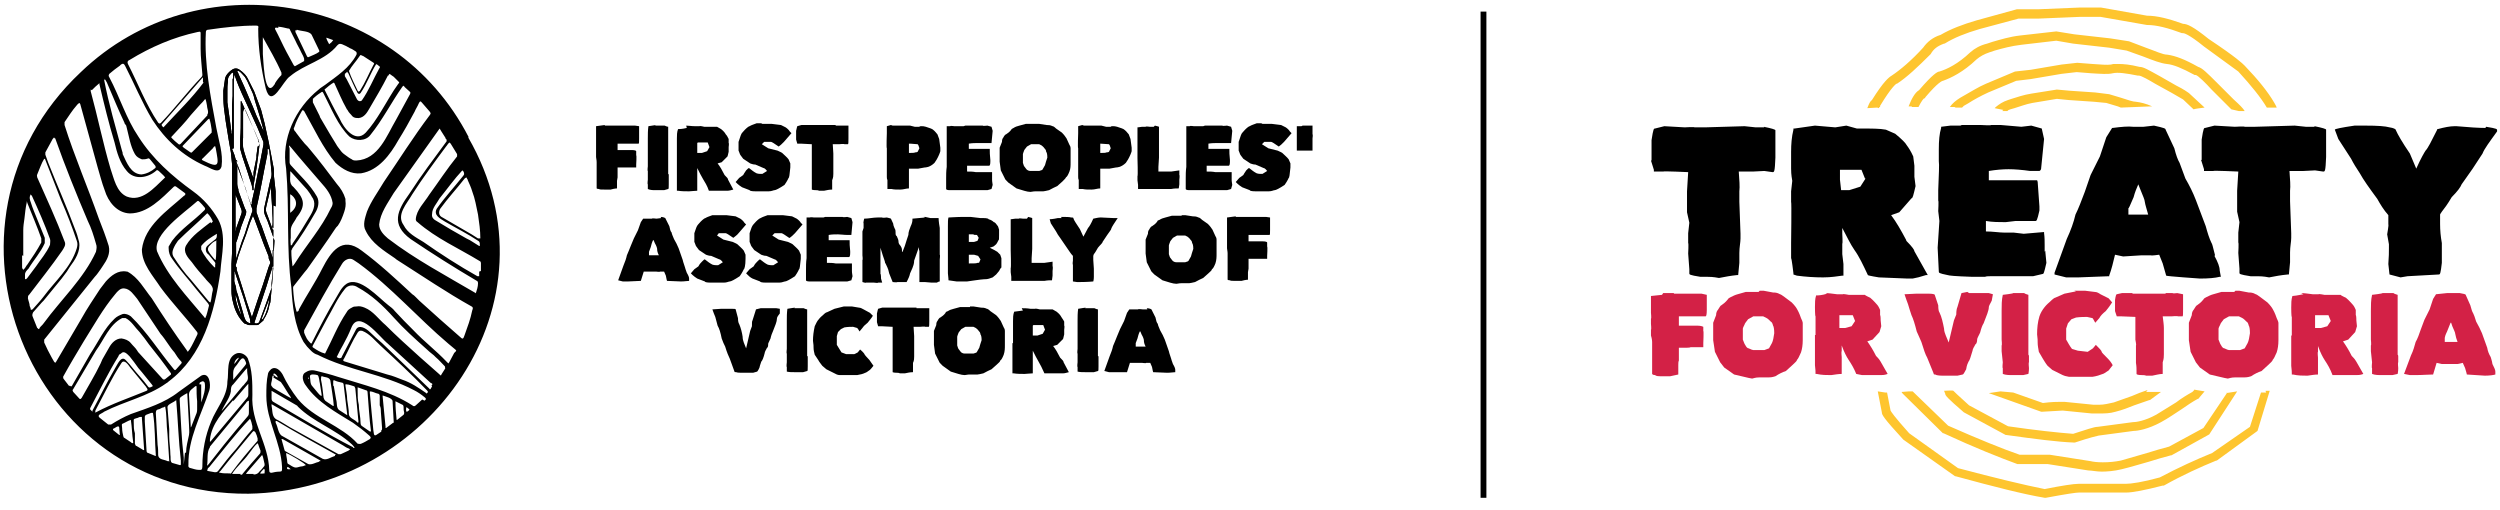 <?xml version="1.0" encoding="UTF-8"?>
<svg id="Layer_1" xmlns="http://www.w3.org/2000/svg" version="1.1" viewBox="0 0 429.9 87.7">
  <!-- Generator: Adobe Illustrator 29.8.1, SVG Export Plug-In . SVG Version: 2.1.1 Build 2)  -->
  <defs>
    <style>
      .st0 {
        fill: #d32146;
      }

      .st1 {
        fill: #fec52f;
      }
    </style>
  </defs>
  <g>
    <path d="M80.6,23.6C67.8-1.3,34-6.9,13.9,12.4c-27.7,26-9.1,72.8,28.8,72.5,31.2-.5,54.2-32.9,37.8-61.3ZM80.4,30.9c.3.7.6,1.3.8,2,.5,1.3.7,2.6,1,4,.2,1.4.4,2.7.4,4.1-.2,0-.3,0-.4,0l-1.1-.7c-1.7-1-3.3-1.9-5-2.9-.7-.3-.7-1-.4-1.5,1.3-1.8,2.8-3.4,4.2-5.2,0,0,.1-.1.3-.2.1.2.2.4.3.5ZM69.4,14.8l1.1,1c.1.1.1.2,0,.4l-2.4,4.4c-1.6,2.7-3,6.8-6.8,7-.3,0-.6,0-.8-.2-.4-.2-.8-.5-1.2-.8-.3-.2-.6-.5-.8-.8-.2-.3-.5-.6-.7-1-.7-1.1-1.4-2.3-2.1-3.5l-.7-1.2s0,0,0-.1l-1.2-2.4c0,0,0-.1,0-.2,0-.2,0-.3,0-.4.4-.4.9-.8,1.4-1.1.2-.2.3-.1.4.1,1.3,2.5,2.5,5.6,4.5,7.5,1,.8,2.8.8,3.6-.3,2.1-2.6,3.6-5.6,5.5-8.3.2-.2.2-.2.4,0ZM66.8,13c0,0,0-.1.2-.3.3.2.5.4.7.5l.8.8c.2.2.2.2,0,.4-1.1,1.5-2,3.2-3,4.8-.8,1.3-1.6,2.5-2.6,3.6-1.8,1.9-3.8-.8-4.5-2.4-.9-1.6-1.8-3.4-2.6-5,.2-.2,1.3-1.1,1.6-1.2,0,0,0,0,.1.1.7,1.5,1.3,3,2.1,4.4,0,.1.2.2.2.3.2.4.5.6.8,1,.3.3.7.3,1.1.3.9-.1,1.4-.9,1.8-1.6,1.1-1.9,2.2-3.7,3.2-5.7ZM64.8,11.1c.1,0,.2.1.3.2.3.2.3.2.1.5-1,1.8-1.8,3.8-3,5.5-.3.2-.6.1-.8-.2l-1.8-3.5-.3-.5c0-.1,0-.3,0-.4.1-.1.3-.2.4-.4,0,.1.1.2.2.3.5,1.1,1,2.3,1.6,3.4.2.2.3.2.5,0,1.1-1.6,1.7-3.4,2.7-5ZM62.4,9.6l1.7,1.1c.3.2.3.2.1.5-.8,1.5-1.4,3-2.3,4.4-.2.2-.3.2-.4,0-.5-1.1-1.1-2.2-1.5-3.4.5-.9,1.2-1.6,1.8-2.5.2-.3.2-.3.5-.1ZM56.2,6.5l1.1.4c-.2.3-.4.5-.7.7-.2-.4-.4-.7-.5-1.1,0,0,0,0,0,0ZM51,5.1c.8.3,2.2.2,2.6.9l1.3,2.7c0,0,0,.1,0,.2-.5.4-1.2.6-1.8.9-.2.1-.2,0-.3-.1-.7-1.4-1.3-2.8-2-4.2,0,0,0-.2,0-.3,0,0,.2,0,.3,0ZM47.8,4.6c.6,0,1.2.2,1.7.3.2,0,.3,0,.4.3l.9,1.8c.3.7.7,1.3,1,2,.2.4.4.7.5,1.1,0,.2,0,.3,0,.4l-1.6.9s0,0,0,0c0,0-.1-.1-.2-.2l-1.2-2.2c-.7-1.3-1.3-2.7-2-4,0,0,0-.1,0-.2.2-.1.4,0,.6,0ZM45.2,6.2s0,0,0,0c0,0,0,.1,0,.2,1.1,2,2.3,4,3.2,6.1,0,.1,0,.3,0,.4-.4.4-.8.9-1.1,1.4,0,.2-.2.3-.3.5,0,0-.1.1-.2.2-1.4,1.1-1.5-4.9-1.6-5.7,0-.3,0-.5,0-.8,0-.5,0-1.1,0-1.6,0-.2,0-.3,0-.5,0,0,0-.2,0-.2ZM35,14.2c-2,2.7-4.5,5.1-6.8,7.6,0,0,0,0-.1.1,0,0-.1-.1-.2-.2-.1-.2-.2-.2,0-.4l6.8-7.8c0,0,.1-.1.2-.2,0,.3,0,.5,0,.8ZM36.4,22.8l-3.3,3.3c-.2.2-.2.2-.5,0l-1-.7c0,0-.1-.1-.2-.2,0,0,0-.1,0-.1l4.4-4.6s0,0,.2-.1c.2.6.3,1.2.4,1.9,0,.2,0,.3,0,.4ZM36.7,25.3c0,0,.2-.1.3-.2,0,.2.1.3.1.4.5,2.8.8,3.6-2.2,2.1-.2-.1-.3-.2,0-.4,0,0,1.8-1.8,1.8-1.8ZM35.7,19.8l-4.6,4.9c-.2.2-.3.2-.5,0-.4-.3-.7-.6-1-.9-.2-.2-.2-.2,0-.4,1.1-1.2,2.2-2.3,3.2-3.6.5-.6,1.1-1.2,1.6-1.8.3-.3.6-.6.9-1,.2.4.2.8.3,1.2,0,.5.4,1.1,0,1.6ZM22.3,10.3c3.6-2.2,7.5-3.9,11.7-4.8.2,0,.5-.2.5.2,0,.3,0,1.4,0,1.6h0v1.1c0,1.5.2,2.9.3,4.4,0,.2,0,.3-.2.5-2.4,2.5-4.5,5.3-6.9,7.8-.2.2-.3.2-.5,0-2.1-3.1-3.5-6.8-5.2-10.1-.1-.3-.1-.4.1-.6ZM17.9,13.7s.1,0,.2,0c.2.3.4.7.5,1,.9,2.1,1.8,4.3,2.8,6.4,0,.2.2.3.3.5,0,.1.1.3.1.4.4,1.5.6,3.1,1.4,4.5.3.5.7.7,1.2.9.3,0,.6,0,.9-.1.3-.1.3-.1.5.1l.9,1.1c.1.2.1.3,0,.4-.7.6-1.5,1-2.4,1.1-1.8-.1-2.5-2-3.2-3.5,0-.1,0-.3-.1-.5-1.1-4.1-2.3-8.1-3.1-12.3,0,0,0-.1.1-.2ZM15.8,15.5c.4-.4.8-.8,1.3-1.2,0,0,0,0,0,0,0,0,0,.1,0,.2.8,3.4,1.6,6.7,2.6,10,.4,1.7.9,3.5,2.1,4.9,1.3,1.6,3.6,1.2,5,0,.2-.2.2-.2.5,0,.4.4.8.7,1.1,1.1,0,0-.1.1-.2.2-1.7,1.6-3.8,4.1-6.4,3.1-1.8-.8-2.2-3.1-2.8-4.8-1.3-4.4-2.2-8.9-3.4-13.3,0,0,0-.2,0-.3ZM4,44c0-1.5,0-2.9,0-4.4,0-.7.1-1.3.2-2,.1-.9.2-1.9.4-2.8,0,0,0-.1,0-.2h0c0,0,.1.2.1.3.8,2,1.7,4.1,2.4,6.1,0,.2,0,.5,0,.7-.7,1.3-1.5,2.5-2.4,3.8-.2.2-.3.5-.5.7,0,0-.1.1-.2.2-.1-.1-.2-.3-.2-.4v-2.1ZM4.3,48v-.8c0-.4.3-.7.6-1,.9-1.5,2.1-2.8,2.8-4.4,0-.3,0-.6,0-.9l-1.3-3.2c-.4-1-.8-1.9-1.1-2.9-.2-.5-.3-.9,0-1.4,0,.2.2.2.2.3,1.1,2.4,2.2,4.9,3.1,7.4.1.3,0,.7,0,1-.6,1.4-1.6,2.5-2.4,3.7-.5.7-1,1.3-1.5,2,0,0,0,0-.2.2ZM5.3,53.3c0-.2-.1-.5-.2-.7,0-.4-.2-.8-.3-1.3,0-.2,0-.5.2-.6,1.9-2.5,3.9-5,5.7-7.6.3-.5.7-1,.4-1.6-1.4-3.7-3.1-7.4-4.7-11,0-.2-.1-.3,0-.5.4-.9.7-1.9,1.2-2.7.2,0,.2.2.2.2.9,2.3,1.8,4.6,2.7,6.9,1,2.3,1.9,4.6,2.7,7,.2.5.1.9,0,1.3-1,3.3-3.7,5.6-5.7,8.3-.6.8-1.3,1.5-1.9,2.2,0,0,0,0,0,0ZM6.8,56.5s0,0-.2.1c0,0-.1-.2-.2-.2l-.8-2c-.1-.2,0-.5.1-.7l1.5-1.7c0,0,.2-.2.3-.3l3.1-3.8.9-1.2.5-.8c.9-1.2,1.9-2.7,1.6-4.3-.2-.8-.4-1.5-.7-2.2-1.4-3.8-3.1-7.6-4.6-11.4l-.5-1.4c0-.1,0-.3,0-.4l1.2-2.2c0-.1.2-.2.3-.4,0,.1.1.2.2.2,1.7,4.8,3.6,9.5,5.6,14.2.6,1.2,1,2.5,1.4,3.9.2.5.1.9,0,1.4-2.1,4.6-6,8.2-9,12.3-.2.3-.5.5-.7.8ZM9.7,62.1c0,0-.1.2-.2.3,0,0-.1-.1-.2-.2-.1-.2-.3-.5-.4-.7-.5-.9-.9-1.7-1.3-2.6,0-.2,0-.4,0-.5l8.7-10.8c.4-.4.7-.9,1-1.3.1-.2.3-.4.4-.6.7-1,1.3-2.1,1-3.4-.5-1.6-1.1-3.2-1.7-4.7-1.9-5.4-4.2-10.7-5.9-16.1,0-.2,0-.4,0-.5.7-1,1.3-2,2.1-2.9.1-.1.2-.3.5-.4,0,0,0,.1.1.2l3,10.9c.4,1.3.7,2.6,1.2,3.9.6,2,2.1,3.9,4.3,4,3.1,0,5.5-2.6,7.6-4.6.1-.1.3-.1.4,0,0,0,0,0,0,0l1.5,1.1c.2.2,0,.4-.2.5-2.9,2.6-6.7,5.1-7.2,9.2,0,2.5,1.9,4.5,3.2,6.5,2,2.7,4.3,5.1,6.3,7.7.1.2.1.3,0,.5-.4.8-.8,1.7-1.3,2.5,0,0-.2.2-.3.4l-.2-.3c-2.1-2.9-4.1-5.9-6-8.9-1.3-1.6-2.3-3.6-4.2-4.6,0,0,0,0-.1,0-1.5-.3-2.7.7-3.6,1.7l-1,1.3c-1.1,1.7-2.2,3.3-3.2,5.1,0,0-4.4,7.5-4.4,7.5ZM37.1,41.1c-.3.2-.6.5-.9.7-.3.3-.9.6-.8,1.2,0,.3.2.6.5.8,0,0,0,0,0,0l.9,1.1c.2.2.3.4.2.6,0,.1,0,.3,0,.5,0,0-.1,0-.2-.1-.9-.9-1.7-1.9-2.2-3,0-.2,0-.4,0-.6.7-.9,1.7-1.5,2.7-2.1,0,.3,0,.7-.2.9ZM37.1,44.7c0,0-.1,0-.2-.1-.4-.5-.8-.9-1.1-1.5-.1-.3,0-.5.1-.7.3-.3.6-.7,1-.9,0,0,.2,0,.3-.2,0,.6,0,3-.1,3.3ZM36.2,38.2c-1.5,1.2-3.2,2.3-4.2,4-.6,1.1.3,2.1,1,2.9.7,1,1.5,1.9,2.3,2.8.4.6,1.4,1.2,1.3,2-.2.7-.2,1.4-.4,2.1-.2,0-.3-.2-.4-.3l-2.9-3.5s0,0,0,0c-1.2-1.3-2.2-2.7-3.1-4.1-.2-.4-.2-.8,0-1.3.2-.5.5-1,.8-1.4,1.6-1.6,3.4-3.1,5-4.7,0,0,0,0,.1,0,.4.4.7.9.9,1.4-.1.1-.2.2-.3.3ZM35.1,36.2c-1.8,1.8-4,3.2-5.5,5.2-.2.3-.4.7-.6,1,0,0,0,.2,0,.3,0,.7.2,1.3.6,1.8,1.3,1.9,2.8,3.5,4.2,5.3l2,2.4c.1.2.2.3.1.5-.2.7-.3,1.4-.6,2,0,0-.1,0-.2-.2-2.9-3.5-6.3-7-8.1-11.3-.8-2.9,4.8-6.7,6.8-8.5.2-.2.3-.2.5,0,.3.3.6.6.9,1,.1.2.1.2,0,.4ZM11.9,66.4l-1-1.3c0-.1-.1-.3,0-.4,1.1-2,2.3-4,3.5-6,1.7-2.7,3.3-5.6,5.4-8.1.4-.5.9-1.1,1.6-1,1,.1,1.6,1.1,2.2,1.8l4,6c.9,1,1.5,2.2,2.4,3.2,0,0,0,0,0,0,.3.5.7,1.1,1.1,1.5.2.2.2.3,0,.5-.3.3-.5.6-.8.9-.2.2-.2.2-.4,0-2.5-3-4.6-6.4-7.4-9.1-.4-.3-.9-.5-1.4-.4-.5.2-1,.4-1.4.8-1.8,1.7-2.8,4-4.2,6.1,0,0,0,0,0,0l-3.1,5.4c-.1.2-.2.2-.4,0ZM14,68.4c0,0,0,.1-.1.2,0,0-.1,0-.2,0l-1.1-1.2c-.1-.2-.2-.3,0-.5l3.9-6.6c1.4-1.9,2.3-4.5,4.5-5.6.2,0,.4,0,.6,0,1,.5,1.6,1.6,2.4,2.4.6.7,1.1,1.4,1.6,2.1,1.3,1.6,2.6,3.3,3.8,5,0,0,0,.2,0,.2,0,0,0,0,0,0l-1,.8c-.2.1-.2.1-.4,0l-4.1-4.5c-.1-.1-.2-.2-.3-.4-.3-.5-.7-.8-1.1-1.3-.4-.5-1-.7-1.6-.8-1,0-1.7.8-2.1,1.5l-1.2,2.1c-.1.2-.2.5-.3.7-1,2.1-2.2,4-3.3,6ZM15.9,70.8l-.4-.4c0,0,0-.2,0-.2,1.6-3,3.1-6.1,4.9-9,0-.2.2-.3.4-.4.5-.6,1.1.1,1.5.5.5.6,1,1.3,1.5,2,.2.2.4.5.6.7l1.7,2.1.2.3c0,0-.1,0-.2.1-.4.2-.5.2-.7-.1-.8-1.1-1.7-2-2.5-3-.4-.5-.8-1-1.3-1.5-.8-.8-1.4.8-1.8,1.4-1.4,2.4-2.6,4.9-3.9,7.3,0,0,0,0,0,.2ZM16.4,70.8s0,0,0,0c0,0,0-.2,0-.2,1.5-2.8,2.8-5.6,4.5-8.2.5-.7,1.2.4,1.5.8l2.7,3.3c0,0,.1.2.2.3.1.2.1.3-.1.4-2.9,1.2-5.9,2.2-8.7,3.7,0,0-.1,0-.2,0ZM20.6,74.8c0,0-.1,0-.1,0l-1-.8c-.1-.1-.1-.2,0-.3.2,0,.9-.7,1-.2,0,.4.1.8.1,1.2,0,0,0,0,0,.1ZM22.8,76.2c-.1,0-.2,0-.2-.1l-1.2-.8c-.1,0-.2-.2-.2-.3-.1-.4-.2-.9-.2-1.4,0-.2-.1-.6,0-.7.5-.2.9-.5,1.5-.7.2,1.3.2,2.5.4,3.8,0,0,0,.1,0,.2ZM24.8,77.4c-.1,0-.2,0-.3-.1l-1-.6c-.2,0-.2-.2-.3-.4v-1.8c-.2-.6-.2-1.2-.2-1.8,0-.7-.1-.6.5-.8.2,0,.4-.2.6-.2,0,0,.2,0,.3,0,0,0,0,.1,0,.2l.4,5.6s0,0,0,.2ZM26.8,78.4c0,0-.1,0-.1,0l-1.2-.5c-.2,0-.3-.2-.3-.4l-.3-5c0-.2,0-.5,0-.8,0-.2.1-.3.3-.4l.8-.3c.1,0,.2,0,.3,0,.4,2.4.3,4.9.5,7.4,0,0,0,.1,0,.2ZM29,79.3c0,0-.1,0-.2,0-.5-.3-1.5-.2-1.6-1,0-.6,0-1.2-.1-1.8-.1-1.8-.2-3.6-.3-5.4,0-.3,0-.6.4-.7.2,0,.5-.2.7-.3.2,0,.3-.1.5-.2.3,1.4.2,3.2.4,4.7.1,1.5.2,3,.3,4.6,0,0,0,.1,0,.2ZM31,80l-1.4-.4c-.4-.2-.2-1-.3-1.4,0-1-.2-2.1-.2-3.1v-1.3c0,0-.3-3.8-.3-3.8,0-.5,1.1-.8,1.5-1.2.3,3.4.4,7,.8,10.4,0,.2,0,.4,0,.6,0,.1,0,.2-.2.2ZM31.8,77.9l-.2,2s0,0,0,0c0,0,0-.1,0-.2v-1c-.4-3.3-.5-6.6-.7-9.9,0-.3,0-.4.3-.6.3-.2.6-.4,1-.6l.3,5.5c0,.6.1,1.1,0,1.7-.2,1-.5,2-.5,3ZM40.6,62.9c.4-.4,1-1.9,1.5-1,0,0,0,0,0,0,.3.6.3.6,0,1-.7.8-1.3,1.6-2,2.4,0,0,0,0,0,0,0,0,0-1.2,0-1.2,0-.5.2-.9.5-1.2ZM40.3,62.6c0-.5.4-1,.8-1.1-.2.4-.5.7-.8,1.1ZM40.1,66.1l2.1-2.5c0,0,.2-.2.3-.3,0,.2,0,.4,0,.5,0,.6.3,1.2,0,1.7-.2.2-.3.4-.5.6,0,0-.1.2-.2.2l-2,2.4c-.6.7-1.1,1.3-1.7,2,0,0,0,0,0,0,.5-1.2,1.4-2.2,1.6-3.4,0-.4,0-.9.4-1.2ZM40.1,69c.8-.9,1.6-1.9,2.4-2.8,0,0,0,0,.2-.2,0,.1,0,.2,0,.3v1.5c0,.2,0,.4-.2.6l-6.2,7.4c0,0-.2.2-.2.2h0c0-.1,0-.2,0-.4.3-2.8,2.3-4.8,4-6.8ZM36.1,76.8l6.2-7.5c.1-.2.2-.3.5-.4,0,.1,0,.2,0,.3,0,.5,0,1.1,0,1.6,0,.4,0,.6-.3.9-1.4,1.6-2.7,3.2-4,4.8l-2.6,3.3c0,0-.2.2-.3.3,0,0,0,0,0,0,.2-1.1-.1-2.3.5-3.2ZM36.9,81.2l-1.1-.2c-.2,0-.2-.1-.1-.3,0-.2.2-.3.3-.4,2.3-2.8,4.5-5.7,7-8.3.2.4.3.8.4,1.3,0,.2,0,.4,0,.5-1,1.1-1.9,2.3-2.8,3.4-1.1,1.2-2.1,2.5-3.1,3.8-.1.1-.2.2-.4.2h0ZM39.2,81.4c-.5,0-.9,0-1.3-.1,0,0-.1,0-.2,0,0,0,0-.2.2-.3,1.8-2.3,3.7-4.5,5.5-6.7,0,0,.2-.2.3-.2,0,0,.1.2.2.2.2.4.3.7.4,1.1,0,.2,0,.3,0,.4-1.6,1.8-3.1,3.6-4.5,5.5,0,.1-.2.2-.3.1ZM41.4,81.5c-.3,0-.7,0-1,0-.1,0-.3,0-.5,0,.8-1.3,2-2.2,2.9-3.5.5-.6.9-1.3,1.5-1.8,0,0,0,.1.1.2.1.4.3.8.4,1.1,0,.2,0,.4-.1.5-1,1.1-2,2.3-3,3.5,0,.1-.2.2-.4.1ZM43.6,81.5c-.4,0-.8,0-1.3,0,0,0,0,0,0,0,0,0,.1-.2.2-.3l2.6-3c0,.1,0,.2.1.3l.3,1.3c0,.2,0,.3-.1.4-.2.3-.5.6-.8.9-.2.3-.5.5-1,.5ZM45.5,81.4c-.2,0-.5.1-.8,0,.2-.3.4-.5.7-.8.2.2.1.4.1.6,0,0,0,0,0,.1ZM49.8,80.7c-.4,0-.5,0-.4-.4.2,0,.4.2.6.4,0,0-.2,0-.2,0ZM51.9,80.2c-.3,0-.7.2-1,.2-.5,0-.9-.4-1.3-.6-.1,0-.2-.2-.2-.3,0-.5-.2-1.1-.2-1.6.6.2,3.3,1.8,3.4,2.1-.2,0-.4.2-.7.2ZM54.9,79.4c-.6.1-1.3.6-1.9.4l-3.9-2.2c-.1,0-.2-.2-.2-.3-.2-.6-.3-1.2-.5-1.8,0,0,.1,0,.2,0l6.5,3.7s0,0,0,.1c-.1,0-.2,0-.3.1ZM57.6,78.4c-.7.2-1.4.8-2.1.5l-7.1-4c-.6-.5-.6-1.5-1-2.2,0,0,0-.2,0-.3,0,0,.1,0,.2,0,3.3,2,6.8,3.9,10.2,5.8,0,0,0,0,0,0,0,0-.2,0-.2.1ZM60.2,77.3c0,0-.2.1-.3.2l-1.3.6c-.2,0-.3,0-.4,0l-8.3-4.6c-.7-.4-1.4-.9-2.2-1.3-1-.4-.8-1.5-1-2.4,0,0,0-.1,0-.3l12.3,7.1c.3.2.6.4.9.5,0,0,.1,0,.2.1,0,0,0,0,0,0ZM60.7,76.9c-4.7-2.4-9.2-5.2-13.7-7.8-.2-.1-.3-.3-.3-.6,0-.3,0-.7,0-1,0,0,0-.2,0-.3,0,0,0,0,0,0l4.3,2.5c0,0,.2.1.2.2,2.7,2.7,6.5,3.9,9.3,6.5.2.2.3.3.5.6-.2,0-.2,0-.3,0ZM47,64.9l1.3.8c.6.8,1.1,1.8,1.7,2.6,0,0,0,.2.1.2,0,0,0,0,0,0-1-.5-1.9-1.1-2.8-1.6-.2-.1-.4-.2-.5-.4-.4-.3,0-1,0-1.4,0-.2,0-.3.1-.5,0,0,.2,0,.2,0ZM47,64.4c0-.2.2-.2.3-.1.2.1.4.4.5.6-.3,0-.6-.3-.8-.5ZM55.2,65.2c0-.2,0-.6.2-.5.4.2,1.2.1,1.4.7.2,1.5.5,2.9.6,4.4-.1,0-.2,0-.3-.1-.3-.2-.6-.4-.9-.6-.4-.2-.6-.6-.6-1.1-.1-.9-.2-1.8-.4-2.7ZM55.3,67.9c0,0,0,.1,0,.2-.3-.1-.4-.3-.6-.5-.3-.4-.7-.8-1-1.2-.4-.4-.3-1.1-.4-1.6-.1-.6.9-.4,1.3-.3.3.2.3,1.1.4,1.4l.3,1.9ZM57.3,66.3c0-.2,0-.5,0-.7,0-.2,0-.2.2-.2.4.2.8.3,1.3.4.2,0,.3.2.3.4.2,1.7.4,3.3.6,5,0,0,0,0,0,.2-.5-.3-.9-.6-1.4-.9-.5-.4-.3-1.2-.5-1.8l-.4-2.3h0ZM59.4,66.3c0-.2,0-.3.2-.2.4,0,.8.2,1.2.3.2,0,.2.2.3.4l.5,5.3c0,.2.1.3,0,.6-.1,0-.2-.1-.3-.2-.4-.4-1.2-.6-1.3-1.2,0-.9-.2-1.7-.3-2.6,0-.8-.2-1.6-.3-2.4ZM61.5,67.2c0-.2,0-.4,0-.6l1.4.5c.2,0,.3.2.3.3.2,2.3.3,4.6.6,6.8,0,0-.2,0-.2,0l-1.3-.9c-.2-.1-.3-.3-.3-.6,0-1-.3-2.1-.3-3.1-.2-.8-.2-1.6-.2-2.4ZM65.6,74.2l-.9.6c-.5.3-.4-.5-.5-.8l-.3-3.1-.3-3.3c0,0,0-.2,0-.3.5,0,.9.3,1.4.4.2,0,.3.2.3.4v1.6c.2.4.2.8.2,1.2l.2,2.7c0,.2,0,.4-.2.5ZM67.6,72.7c-.4.3-.8.6-1.2.9,0,0,0,0-.1,0,0,0,0-.1,0-.2l-.5-5.2c0,0,0-.1,0-.2.5.2,1.5.4,1.7.9l.2,3.6c0,0,0,.2,0,.2ZM69.3,71.4l-1,.8s0,0-.1,0c-.1-1.1-.2-2.1-.2-3.2.4.2.8.4,1.2.6.1,0,.2.2.2.4,0,.3,0,.6.1.9,0,.2,0,.4-.2.5ZM69.9,70.8c-.1-.2-.1-.5,0-.8l.5.4c0,.2-.3.3-.4.4ZM72.6,68.7c-.4.4-.8.7-1.1,1-.2.2-.4.2-.6,0-3.9-2.5-8.4-3.5-12.8-4.9-1.2-.4-2.4-.7-3.6-1-.7-.2-1.3-.2-1.9.2-.9.4-.5,1.7,0,2.3,2,2.9,5.2,4.6,8.1,6.4,1,.7,1.9,1.4,2.8,2.2,0,0,0,0,.1.1.2.2.2.3,0,.5-.5.3-1,.6-1.5.8-.2.1-.4,0-.6,0-2.9-3.2-7.5-4.3-10.3-7.7-1-1.3-1.9-2.7-2.6-4.2-.4-.7-1.2-1.5-2-.9-.2.2-.4.4-.5.7-.3,1.3-.3,2.6-.3,3.9,0,4.2,2.5,7.9,2.7,12.2,0,0,0,.2,0,.3,0,.3,0,.5-.4.5-.5,0-1,.1-1.4.2-.3,0-.4-.1-.4-.4-.1-4.6-3.2-8.3-2.9-13h0c0-2.1,0-4.3-.8-6.3-.4-.7-1.3-1.1-2-.8-1.8.8-1.2,3.2-1.5,4.8,0,2.6-1.9,4.6-2.8,6.9-1,2.4-1.5,5-1.5,7.6,0,.2,0,.7-.3.7s-.2,0-.3,0c-.5,0-1-.2-1.4-.3-.2,0-.5-.2-.4-.5-.1-4.6,2.2-8.6,3.6-12.9.3-1,0-3.2-1.4-2.5-1.3.9-2.6,1.9-3.9,2.8-2.4,1.9-5.4,2.8-8.2,3.8-1.2.5-2.3,1.1-3.4,1.8-.2,0-.3,0-.5,0l-1.5-1.2c-.5-.5.5-.7.8-1,3.5-1.8,7.5-2.6,10.7-4.9.2-.1.3-.2.4-.3,5.9-4.4,7.9-11.9,8.9-18.9.2-3,1.1-6.2-.4-9-1.1-1.9-2.5-3.5-4.3-4.8-3.6-2.6-7-5.6-9.4-9.4-2.1-3.1-3.2-6.8-5-10.2-.2-.3-.1-.4,0-.6.6-.5,1.2-1,1.8-1.4l.2-.2c.3-.2.5-.2.7.2,1.6,3.1,2.9,6.3,4.7,9.3,2.2,3.4,5.2,6.2,9,7.9.9.3,2.5,1.6,2.9.1.3-2.2-.5-4.4-.9-6.6-1-5.4-2.1-11-1.8-16.5,0-.3.2-.4.5-.4,2.7-.4,5.4-.7,8.1-.7.4,0,.5.1.4.5,0,3.5.5,6.9,1.3,10.3,1,3.7,2.9-1.3,4.2-2.1,2.5-2.1,6-2.7,8.1-5.3.3-.3.4-.3.8-.2.5.2.9.4,1.4.7.3.1.6.3.9.5.2.1.3.3.2.6-1.2,2.3-3.4,3.7-5.4,5.2-.4.3-.8.5-1.1.8-4,3.2-6.5,8.5-5.6,13.6.6,6.8,0,13.7.9,20.4.2,3.2.5,6.5,2.1,9.4.2.3.4.5.6.8.5.5,1,1.2,1.8,1.4,5.3,2.7,11.3,3.3,16.6,6.1.6.3,1.2.7,1.8,1.2.3.2.3.4,0,.6h0ZM53,65.2s0,0,0,0c0,0,0-.2,0-.3,0,0,0,0,0,0,.1,0,.2.2,0,.3ZM32.5,67.8c0-.7.7-1,1.1-1.4,0,0,.1,0,.2,0,0,.9,0,1.7.1,2.6,0,.4,0,.8,0,1.2,0,.4,0,.7-.2,1.1l-.7,1.8c0,.1-.1.3-.2.4,0,0,0,0,0,0,0,0,0-.1,0-.2,0,0-.3-5.4-.3-5.4ZM34.3,66.1c0-.2,0-.3.2-.4,0,0,.1,0,.2-.1.3-.1.3,0,.5.2.2,1.1-.2,2.3-.6,3.4,0,0,0,0,0,0,0,0,0,0,0,0,0-.3,0-.6,0-.9v-2.2ZM50,40.3c0-.2,0-.5,0-.7,0-.9.7-1.5,1-2.2,1.7-2.1,1.3-3.3-.5-5.2,0,0,0,0-.1-.1-.8-.6-.4-1.8-.5-2.6,0,0,0,0,0,0,0,0,.1,0,.1,0l2.8,3.1c.3.4.6.8.8,1.2.8,1,.4,2.2-.2,3.2-1,1.7-2,3.3-3.1,4.9,0,.1-.1.3-.3.3,0,0,0,0,0,0,0-.4-.1-.8,0-1.3,0-.1,0-.3,0-.4ZM49.9,36.6v-3.2c.8.4,1.8,1.9,0,3.2ZM50.2,42.8c1.5-2,2.8-4.1,4-6.2.5-.8.8-1.9.3-2.8-1.2-2.1-3-3.7-4.5-5.4-.1-.1-.2-.3-.2-.5v-2.2c0-.1,0-.3-.1-.5,0,0,0,0,0-.2.1.1.2.2.3.3,1.7,2.1,3.5,4.1,5.2,6.1.9,1,1.8,2.1,2,3.5,0,.3-.1.6-.3.9-1.6,3.4-4.2,6.3-6.2,9.5-.1.2-.3.4-.4.5,0,0,0,0,0,0-.1-.8-.2-1.7-.2-2.5,0-.2,0-.4.2-.5ZM73.3,67.6c-1.3-.9-2.6-1.8-4.1-2.3-.8-.3-1.7-.7-2.6-.9l-7.2-2.2c-.4-.1-.5-.2-.2-.6.8-1.5,1.4-3,2.3-4.4.2-.3.4-.4.8-.3,1.3.5,2.2,1.7,3.2,2.6,2.7,2.5,5.4,5,7.9,7.6.3.3.2.4-.1.6ZM74.3,66.5c0,0-.2.2-.2.3-.1.2-.2.2-.3,0l-8.1-7.8c-.7-.6-1.4-1.2-2.1-1.9-.6-.6-1.9-1.4-2.4-.4-.8,1.5-1.6,3.1-2.4,4.6,0,.2-.2.3-.4.3-.2,0-.3-.1-.5-.2l.6-1.2.5-.9c.5-.9,1-1.9,1.4-2.9,1.3-3.4,4.9,1.6,6.3,2.7l7.2,6.6c0,0,.2.2.3.2.2.1.2.2,0,.4ZM76.6,63.3l-.7,1.1c0,.2-.2.2-.3,0-1.1-1-2.3-2-3.4-3-2-1.8-4-3.6-5.9-5.5-1.2-1-2.1-2.4-3.6-3-.5-.2-.9-.3-1.4-.2-.3,0-.5,0-.8.2-.4.2-.7.4-.9.8-1.5,2.2-2.5,4.8-3.7,7.1-.8-.2-1.4-.6-2-1-.2-.1-.2-.2-.1-.4l2.4-4.5c1-1.7,1.8-3.6,3.1-5.2.5-.7,1.5-.8,2.2-.3,2.4,1.3,4.4,3.2,6.2,5.2,1.7,1.9,3.6,3.6,5.5,5.3.4.4.9.8,1.4,1.2,0,0,.2.2.3.3.6.5,1.1,1.1,1.6,1.6,0,0,.1.2,0,.3h0ZM78.1,60.7l-.8,1.5c0,0-.1.2-.2.3-.1-.1-.2-.2-.3-.3-1.8-1.9-3.9-3.5-5.7-5.4-1.1-1.1-2.2-2.2-3.2-3.3-.3-.4-.7-.7-1.1-1-1.7-1.3-5-5.1-7.2-3.7-.9.6-1.3,1.6-1.8,2.4-1.5,2.5-2.8,5-4.1,7.6,0,.1-.1.2-.2.3-.4-.4-.7-.7-.9-1.2-.1-.2-.2-.4-.3-.7,0-.1,0-.3,0-.4,2.1-3.8,4.2-7.7,6.5-11.4.4-.7,1.3-1.2,2-.7.3.2.6.4.9.6,5.6,4.1,10.2,9.4,15.4,13.8l1.2,1c.2.2.2.2,0,.4ZM81.2,53.4c-.3,1.5-.8,2.8-1.3,4.2-.1.2-.2.9-.6.5-2.4-2.1-4.8-4.2-7.2-6.4-.2-.2-.4-.4-.6-.6-.2-.2-.4-.4-.6-.5-2.8-2.6-5.6-5.2-8.7-7.5-3.4-2.6-5.3.2-6.8,3.1-1.2,2.4-2.7,4.6-4,7,0,.2-.1.4-.4.4-.4-1.3-.5-2.6-.6-4,0-.2,0-.3.1-.4l1.8-2.3c.2-.2.3-.4.5-.6,1.6-2.3,3.3-4.6,4.8-6.9.1-.2.3-.4.5-.6.5-.7.8-1.5,1.1-2.4.2-.6.3-1.2.2-1.9,0-.1,0-.2,0-.3-.3-1-.8-1.8-1.5-2.6-1.5-2-3-4-4.6-5.9-.3-.4-.6-.7-.9-1-.5-.6-1-1.2-1.5-1.9,0-.1-.2-.2-.3-.4,0-.1-.2-.3,0-.5.3-1,.8-1.9,1.3-2.8.1-.2.2-.2.4,0,1.7,3,3.2,6.3,5.4,8.9,1.2,1.1,2.7,2,4.4,1.8,3-.5,5-3.2,6.4-5.7,1-1.6,1.9-3.2,2.8-4.9.2-.5.5-.9.7-1.4.2-.4.3-.5.6-.1l1.3,1.5c.2.3.2.3,0,.6-2.8,3.7-5.3,7.7-7.9,11.5-1,1.7-2.2,3.3-2.9,5.1-.3,1-.8,2.3-.2,3.3,1,2.1,3.1,3.4,5,4.7.2.2.4.3.7.5,4.1,2.6,8.2,5.4,12.5,7.8.2.1.2.2.2.4ZM81.8,50.3s0,0,0,.1c-5.1-3-10.4-5.8-15.1-9.4-.7-.6-1.5-1.4-1.5-2.4.2-2,1.5-3.7,2.5-5.4l7.9-11.1.3.5.7,1.1c0,0,0,.2.2.3,0,.1,0,.2,0,.3-2.2,3-4.4,5.9-6.4,9-2.1,2.9-3.2,5.3.2,7.8,3.7,2.5,7.5,4.9,11.4,7.2.1,0,.2.2.2.4,0,.6-.2,1.2-.4,1.8ZM82.4,46.7c0,.2,0,.3,0,.4,0,.1,0,.2,0,.4-.1,0-.2,0-.3,0-3.2-1.8-6.3-3.8-9.3-5.9-1.3-.8-2.7-1.5-3.4-2.9-1.3-1.8.6-3.7,1.5-5.3,1.8-2.8,3.8-5.5,5.8-8.2.2-.2.3-.5.6-.7,0,0,.1.1.2.2l1.1,1.8c0,.2,0,.3,0,.4-1.7,2.1-3.2,4.4-4.8,6.6-.8,1.3-2.2,2.6-2.3,4.2,0,.2.1.4.3.5,3.2,2.8,7.1,4.5,10.7,6.7.1,0,.2.2.2.3v1.4ZM82.6,42.3c0,0-.2,0-.2,0l-1.6-1-.6-.3c-1.8-1-3.5-2-5.3-3.1-.4-.2-.7-.6-.6-1.1,0-1,.8-1.8,1.3-2.7,1.3-1.6,2.5-3.3,3.9-4.8.2.1.3.4.3.5,0,0,0,.1,0,.2,0,0-.1.2-.2.3-1.5,1.9-3.1,3.6-4.5,5.6-.6,1.1.6,1.7,1.4,2.2,1.9,1.1,3.9,2.1,5.7,3.3.4.2.3.6.3,1Z"/>
    <path id="a" d="M44.5,24.2c0,0,0-.2-.1-.2l-.5-1.2-1.4-3.1-.9-2.1c0,0,0-.2-.2-.2,0,0,0,.2,0,.3v1s0,1.4,0,1.4c0,1.3,0,2.5-.1,3.8v1c0,.2,0,.5,0,.7l.4,1.4,1,3c.2.8.6,1.6.7,2.4,0,0,0,.2,0,.3,0,0,.1,0,.2,0,0,0,0-.1,0-.2,0-.2,0-.4,0-.6l.5-2.9.3-2.2.2-1.7c0-.3,0-.6-.2-.8ZM44.3,25.2l-.2,1.5v.4c0,0-.5,2.5-.5,2.5v.8c0,0,0,.2,0,.2,0,0,0,0,0,.1,0,0,0,0,0-.1l-.2-.4-1-2.8c-.2-.7-.5-1.4-.6-2.1,0-.5-.1-1,0-1.6v-4.4c0-.2.1-.4.2-.6.1,0,.1.2.2.2l1,2.3.8,1.9.5,1.2c.1.3.1.5,0,.8Z"/>
    <path id="b" d="M47.4,35.5v-1.2c0,0,0,0,0,0v-1.4c0,0-.1-.9-.1-.9l-.2-1.8v-1.1c0,0-.4-2.1-.4-2.1l-.5-2.6-.7-3.2-.6-2.3-1.2-3.2-1-2c-.3-.7-.8-1.2-1.5-1.7-.4-.3-.9-.3-1.3,0-.2.1-.4.3-.6.5-.3.3-.5.6-.6,1l-.3,2.1c0,1,0,1.9.1,2.9l.3,2.3.5,3.1.4,2.3.2,2v2.2c0,0,0,0,0,0v3.2c0,0,0,1.5,0,1.5v2.5s0,1.2,0,1.2v1s0,0,0,0v3.7c0,0-.1,1.9-.1,1.9v4.6c0,.7.1,1.4.3,2.1.3,1.3.9,2.5,1.8,3.4,0,0,.2.2.3.2.2,0,.4.2.6.2h.2c.1,0,.3,0,.4,0,0,0,0,0,0,0,.2,0,.4,0,.7,0,.2,0,.3,0,.5-.2h0c.2-.2.5-.4.7-.6h0c0-.2.1-.3.2-.4.4-.7.7-1.4.8-2.1,0-.2.2-.5.2-.7l.3-3.2.2-2.8v-2.2c0,0,0-1,0-1v-1.1c0,0,0-.2,0-.3v-1.7s0-1.2,0-1.2v-.6s0-2.5,0-2.5ZM41.2,12.3c.3.2.5.5.8.8.2.2.3.5.5.8l.9,2c.2.4.3.9.4,1.3l.9,2.9.3,1.1.3,1.1v.3s0,0,0,0c0,0,0-.2-.1-.3l-1.1-2.4-.6-1.5-.6-1.4-.9-2.1-1-2.2c0-.2-.2-.3-.2-.5.2,0,.3,0,.4.1ZM40,13.5v3c0,0-.1,1.6-.1,1.6,0,.1,0,.3,0,.4v1.3s0,2.1,0,2.1v.4s0,.4,0,.4v.3c-.2,0-.1-.2-.1-.3l-.2-1.5-.3-2.2-.2-1.4v-1.9c0-.6,0-1.1.1-1.6,0-.2,0-.3,0-.4,0-.5.4-.9.7-1.2,0,0,.1,0,.2,0,0,0,0,.1,0,.2,0,0,0,.9,0,.9ZM40.2,25.5c0-.2,0-.4,0-.5v-1.4s0-2.1,0-2.1v-3.1s0-2.9,0-2.9v-1.5c0,0,.1-1.2.1-1.2,0,0,0,0,0,0h0c0,.1.7,1.9.7,1.9l.6,1.4,1.2,2.6,1.5,3.3.7,1.7.3.7c0,.1,0,.3,0,.5l-.5,2.6-.4,1.9-.4,2-.3,1.5-.4,1.8v.5c-.2-.1-.2-.2-.2-.2l-.8-2.3-1.2-3.7-.4-1-.4-1.4-.4-1ZM40.5,27.6l.4,1.2.4,1.1.9,2.4.5,1.6.7,2.1c0,0,0,.2,0,.3l-.7,2-.6,1.9-.5,1.3-.8,2.4-.2.6s0,0,0,0c0,0,0-.1,0-.2v-2.5c0-.1,0-.2.1-.3l.8-2.6.8-2.1c0-.2.1-.4,0-.6,0,0-.1-.2-.2-.4l-1.1-3c0,0,0-.2,0-.2-.1-.3-.2-.7-.2-1,0-.3,0-.6,0-.9v-2.1c-.1,0-.2-.8-.2-.8h0c0-.1,0-.3,0-.3.2.1.2.2.2.3ZM40.5,40v-3.3s0-3.3,0-3.3c0,0,0,0,0,0,0,0,0,.2.1.3l.9,2.3c.1.3.1.5,0,.8l-.9,2.5c0,.2,0,.3-.1.5,0,0,0,.2-.2.3ZM41.5,54.1c0,0-.2-.2-.2-.3-.4-.9-.7-1.8-.8-2.7,0-.1,0-.3,0-.4,0,0,0,0,0,0,.3.6.3,1.2.5,1.7l.5,1.7s0,0,0,0ZM43.1,55.6c-.3,0-.8-.3-.9-.6-.2-.4-.3-.8-.4-1.2l-.9-3.1c-.1-.4-.3-.7-.3-1.1,0-.5-.4-1-.3-1.6v-.6s0-.6,0-.6v-.2c0,0,0,0,.1.2l.7,2.1.8,2.4.8,2.6.3,1c0,.2,0,.4.1.6,0,0,0,0-.1,0ZM43.5,54.8c0-.1-.1-.2-.2-.3l-.9-2.7-.4-1.3-.5-1.6-.8-2.5v-.4c-.2-.2-.2-.4-.1-.6l.4-1.4.7-2,.6-1.6.7-2.1.5-1.2.3.7,1.6,4.3.8,2v.3c.3.8.4.6,0,1.5l-1,3.1-.8,2.3-.9,2.7s-.2.6-.2.6ZM45,55s0-.1,0-.2l1.3-3.4c0,.8-.7,3.3-1.3,3.6ZM46.9,46.1v.5s-.2,2.1-.2,2.1v.8c0,0-.1.2-.1.3l-1,2.8-.7,1.9-.3.8c0,.2-.4.4-.7.3-.1,0-.2-.1-.1-.3l.2-.6.5-1.5.5-1.5.8-2.4.4-1.3.6-1.9c0-.1,0-.2.1-.3.2,0,.1.2.1.2ZM46.9,43v1.2c0,.2,0,.3,0,.4,0,0,0,0,0,0,0,0,0-.1,0-.2l-.4-1.3-.8-2.2-.7-2-.3-.7-.6-1.7c0-.2,0-.5,0-.7l.4-1.8.5-2.5.4-2.1.6-3v-.8c.3,0,.3.2.3.3l.2,1.7.2,2.2c0,.4,0,.7-.2,1.1l-.5,2.3-.6,2.7c0,.2,0,.3,0,.5.1.6.4,1.1.6,1.6l1,2.8c0,.2.2.4.2.6,0,0-.1,1.7-.1,1.7ZM47,39.2v.3h-.1l-.8-2.2-.3-.8c-.1-.3-.1-.6,0-1l.8-3.4c0,0,0-.2,0-.2h0v.8c0,0,.2,3.1.2,3.1,0,1.1.2,2.2,0,3.3Z"/>
    <path id="b1" data-name="b" d="M47.4,35.5v-1.2c0,0,0,0,0,0v-1.4c0,0-.1-.9-.1-.9l-.2-1.8v-1.1c0,0-.4-2.1-.4-2.1l-.5-2.6-.7-3.2-.6-2.3-1.2-3.2-1-2c-.3-.7-.8-1.2-1.5-1.7-.4-.3-.9-.3-1.3,0-.2.1-.4.3-.6.5-.3.3-.5.6-.6,1l-.3,2.1c0,1,0,1.9.1,2.9l.3,2.3.5,3.1.4,2.3.2,2v2.2c0,0,0,0,0,0v3.2c0,0,0,1.5,0,1.5v2.5s0,1.2,0,1.2v1s0,0,0,0v3.7c0,0-.1,1.9-.1,1.9v4.6c0,.7.1,1.4.3,2.1.3,1.3.9,2.5,1.8,3.4,0,0,.2.2.3.2.2,0,.4.2.6.2h.2c.1,0,.3,0,.4,0,0,0,0,0,0,0,.2,0,.4,0,.7,0,.2,0,.3,0,.5-.2h0c.2-.2.5-.4.7-.6h0c0-.2.1-.3.2-.4.4-.7.7-1.4.8-2.1,0-.2.2-.5.2-.7l.3-3.2.2-2.8v-2.2c0,0,0-1,0-1v-1.1c0,0,0-.2,0-.3v-1.7s0-1.2,0-1.2v-.6s0-2.5,0-2.5ZM41.2,12.3c.3.2.5.5.8.8.2.2.3.5.5.8l.9,2c.2.4.3.9.4,1.3l.9,2.9.3,1.1.3,1.1v.3s0,0,0,0c0,0,0-.2-.1-.3l-1.1-2.4-.6-1.5-.6-1.4-.9-2.1-1-2.2c0-.2-.2-.3-.2-.5.2,0,.3,0,.4.1ZM40,13.5v3c0,0-.1,1.6-.1,1.6,0,.1,0,.3,0,.4v1.3s0,2.1,0,2.1v.4s0,.4,0,.4v.3c-.2,0-.1-.2-.1-.3l-.2-1.5-.3-2.2-.2-1.4v-1.9c0-.6,0-1.1.1-1.6,0-.2,0-.3,0-.4,0-.5.4-.9.7-1.2,0,0,.1,0,.2,0,0,0,0,.1,0,.2,0,0,0,.9,0,.9ZM40.2,25.5c0-.2,0-.4,0-.5v-1.4s0-2.1,0-2.1v-3.1s0-2.9,0-2.9v-1.5c0,0,.1-1.2.1-1.2,0,0,0,0,0,0h0c0,.1.7,1.9.7,1.9l.6,1.4,1.2,2.6,1.5,3.3.7,1.7.3.7c0,.1,0,.3,0,.5l-.5,2.6-.4,1.9-.4,2-.3,1.5-.4,1.8v.5c-.2-.1-.2-.2-.2-.2l-.8-2.3-1.2-3.7-.4-1-.4-1.4-.4-1ZM40.5,27.6l.4,1.2.4,1.1.9,2.4.5,1.6.7,2.1c0,0,0,.2,0,.3l-.7,2-.6,1.9-.5,1.3-.8,2.4-.2.6s0,0,0,0c0,0,0-.1,0-.2v-2.5c0-.1,0-.2.1-.3l.8-2.6.8-2.1c0-.2.1-.4,0-.6,0,0-.1-.2-.2-.4l-1.1-3c0,0,0-.2,0-.2-.1-.3-.2-.7-.2-1,0-.3,0-.6,0-.9v-2.1c-.1,0-.2-.8-.2-.8h0c0-.1,0-.3,0-.3.2.1.2.2.2.3ZM40.5,40v-3.3s0-3.3,0-3.3c0,0,0,0,0,0,0,0,0,.2.1.3l.9,2.3c.1.3.1.5,0,.8l-.9,2.5c0,.2,0,.3-.1.5,0,0,0,.2-.2.3ZM41.5,54.1c0,0-.2-.2-.2-.3-.4-.9-.7-1.8-.8-2.7,0-.1,0-.3,0-.4,0,0,0,0,0,0,.3.6.3,1.2.5,1.7l.5,1.7s0,0,0,0ZM43.1,55.6c-.3,0-.8-.3-.9-.6-.2-.4-.3-.8-.4-1.2l-.9-3.1c-.1-.4-.3-.7-.3-1.1,0-.5-.4-1-.3-1.6v-.6s0-.6,0-.6v-.2c0,0,0,0,.1.2l.7,2.1.8,2.4.8,2.6.3,1c0,.2,0,.4.1.6,0,0,0,0-.1,0ZM43.5,54.8c0-.1-.1-.2-.2-.3l-.9-2.7-.4-1.3-.5-1.6-.8-2.5v-.4c-.2-.2-.2-.4-.1-.6l.4-1.4.7-2,.6-1.6.7-2.1.5-1.2.3.7,1.6,4.3.8,2v.3c.3.8.4.6,0,1.5l-1,3.1-.8,2.3-.9,2.7s-.2.6-.2.6ZM45,55s0-.1,0-.2l1.3-3.4c0,.8-.7,3.3-1.3,3.6ZM46.9,46.1v.5s-.2,2.1-.2,2.1v.8c0,0-.1.2-.1.3l-1,2.8-.7,1.9-.3.8c0,.2-.4.4-.7.3-.1,0-.2-.1-.1-.3l.2-.6.5-1.5.5-1.5.8-2.4.4-1.3.6-1.9c0-.1,0-.2.1-.3.2,0,.1.2.1.2ZM46.9,43v1.2c0,.2,0,.3,0,.4,0,0,0,0,0,0,0,0,0-.1,0-.2l-.4-1.3-.8-2.2-.7-2-.3-.7-.6-1.7c0-.2,0-.5,0-.7l.4-1.8.5-2.5.4-2.1.6-3v-.8c.3,0,.3.2.3.3l.2,1.7.2,2.2c0,.4,0,.7-.2,1.1l-.5,2.3-.6,2.7c0,.2,0,.3,0,.5.1.6.4,1.1.6,1.6l1,2.8c0,.2.2.4.2.6,0,0-.1,1.7-.1,1.7ZM47,39.2v.3h-.1l-.8-2.2-.3-.8c-.1-.3-.1-.6,0-1l.8-3.4c0,0,0-.2,0-.2h0v.8c0,0,.2,3.1.2,3.1,0,1.1.2,2.2,0,3.3Z"/>
    <path id="a1" data-name="a" d="M44.5,24.2c0,0,0-.2-.1-.2l-.5-1.2-1.4-3.1-.9-2.1c0,0,0-.2-.2-.2,0,0,0,.2,0,.3v1s0,1.4,0,1.4c0,1.3,0,2.5-.1,3.8v1c0,.2,0,.5,0,.7l.4,1.4,1,3c.2.8.6,1.6.7,2.4,0,0,0,.2,0,.3,0,0,.1,0,.2,0,0,0,0-.1,0-.2,0-.2,0-.4,0-.6l.5-2.9.3-2.2.2-1.7c0-.3,0-.6-.2-.8ZM44.3,25.2l-.2,1.5v.4c0,0-.5,2.5-.5,2.5v.8c0,0,0,.2,0,.2,0,0,0,0,0,.1,0,0,0,0,0-.1l-.2-.4-1-2.8c-.2-.7-.5-1.4-.6-2.1,0-.5-.1-1,0-1.6v-4.4c0-.2.1-.4.2-.6.1,0,.1.2.2.2l1,2.3.8,1.9.5,1.2c.1.3.1.5,0,.8Z"/>
    <path d="M43.5,30.7h0c0-.1,0,0,0,0Z"/>
    <path id="c" d="M104,21.6h1.4c0,0,0,0,0,0h.8s1.7,0,1.7,0h1.3s.7.1.7.1v1.9c0,0,0,.2,0,.2,0,.6,0,.9-.1.9h-1.4s-.7,0-.7,0h-.8s-.7,0-.7,0v.6s0,.5,0,.5h.8c0,0,1.6,0,1.6,0,.5,0,.8.1.8.2v.7c.1,0,0,1.6,0,1.6v.5h-1.7c0,0-.7,0-.7,0-.1,0-.4,0-.8,0v1.7c0,.2-.1.4-.1.6v1.3s-.4,0-1.1.2c-.1,0-.5,0-1,0-.6,0-.9,0-1-.1-.3,0-.4-.1-.4-.1v-.7s0-.9,0-.9v-2.1s0-.1,0-.1v-.2s0-.5,0-.5c0,0,0-.4-.1-.9v-.8c0,0,0-.8,0-.8v-.7c0,0,0-.8,0-.8v-.5c0-.3,0-.6,0-1v-.7c.1,0,1.5-.2,1.5-.2Z"/>
    <path d="M112.6,21.6h1.7c.4.2.6.2.6.2v.9s0,1.9,0,1.9v1c0,0,0,1.3,0,1.3v3c.1,0,.1.2.1.2v.8c0,0,0,.8,0,.8,0,.5,0,.8-.1.8l-.7.2h-1.4c-.5,0-1,0-1.4-.2v-.8c-.1,0,0-.8,0-.8v-1.5c-.1,0,0-.8,0-.8v-.8s0-.7,0-.7v-.8s0-1.5,0-1.5v-.8c0,0,0-.2,0-.2,0-.7,0-1.4.1-2.1,0,0,1.3-.2,1.3-.2ZM118,21.6c.4,0,.9.1,1.5.1h.8c0-.1.8.1.8.1h2.2c0,0,.7.4.7.4.5.4.7.7.8.9.2.2.3.4.5.8v.7c.1,0,0,.7,0,.7h0s0,.8,0,.8c-.1.5-.2.8-.2.8l-1,1-.7.2c.4.5.8,1.2,1.2,2,.4.4.6.6.6.8l.9,1.7c-.4.1-.7.2-1,.2h-.4s-2.1,0-2.1,0h-.7c-.3-.9-.7-1.5-1-2-.3-.5-.6-1.1-1-1.9h0v.8c0,0,0,.8,0,.8v.8c0,0,0,.8,0,.8v.7c-.5,0-1,.1-1.4.1-.6,0-1.3,0-1.9-.1h-.2c0-.3,0-.6,0-1.1,0-.3,0-.6,0-1.1v-3c0,0,0,0,0,0v-.8c0,0,0-.8,0-.8v-.9c0,0,0-1.3,0-1.3,0-.5,0-1.1.2-1.6.2,0,.7,0,1.5-.2h0ZM119.9,24.6h0s0,.8,0,.8v.9c.1,0,.8,0,.8,0l.9-.3.4-.7-.3-.8h-1.7s0,0,0,0Z"/>
    <path id="d" d="M131.1,21.3h.8c0,0,.8,0,.8,0l1.6.2.8.4c.3.2.6.5.7.7l.3.3h0s-1.3,1.5-1.3,1.5c-.4.4-.6.6-.9.8h0c-.7-.5-1.2-.8-1.3-.8h-.6c0,0-.6,0-.6,0l-.4.4,1.1.7,1.6.4c.5.2.8.4.8.4.4.4.8.7,1.1,1.1l.3.7v.7c-.1,1.2-.2,1.8-.3,1.8,0,0-.2.5-.7,1.2-.9.6-1.5.9-1.7.9-.2,0-.5.2-1,.2h-.2s-1,0-1,0h-1.1c-.7,0-1-.1-1-.2l-1.3-.5c-.3-.2-.6-.4-.8-.6-.2-.2-.3-.3-.3-.3l.6-.7.7-.5c.2-.4.4-.6.5-.8.3-.3.4-.4.5-.4.5.4.9.7,1.3.9,0,0,.3.1.6.1h.4s.8-.5.8-.5c-.3-.4-.5-.5-.6-.5l-1.4-.6c-.5,0-.8-.2-.9-.2l-1.2-.8c-.4-.5-.6-.8-.6-.9-.1-.3-.2-.5-.2-.5v-1.5c.2-.5.3-1,.5-1.4,0,0,.2-.3.6-.7.4-.4.7-.6.8-.6.3-.2.7-.3,1.2-.5,0,0,.8,0,.8,0Z"/>
    <path d="M143.7,21.6h.8c0,0,.6,0,.6,0h.8c0,.1,0,.8,0,.8v1.4c0,.6,0,1-.1,1h-.6c0-.1-.9,0-.9,0h-1.1s.1,1.6.1,1.6v.8c0,0,0,2.4,0,2.4v.3c0,.3,0,.6-.2,1.1v.8c0,0,0,.8,0,.8-.5,0-.9.1-1.4.2h-.9c0-.1-.5-.1-.5-.1-.5,0-.7-.1-.7-.1v-.3c0-.3,0-.7,0-1.2v-.8c0,0,0-.8,0-.8v-.8c0,0,0-.8,0-.8v-.8c0,0,0-.8,0-.8v-1.5c0,0-1.9-.1-1.9-.1h-.6s0,0,0,0l-.2-.7v-1.5c.1-.5.2-.8.2-.8l.7-.2h1.4c0,0,0,0,0,0h.8c0,0,.8,0,.8,0h2.9q0,0,0,0ZM153.5,21.6h2.6c0,0,.4,0,.4,0l.8.2h.8c0-.1.3-.1.3-.1.3,0,.5,0,.8.1.7.2,1.1.4,1.1.4.3.2.6.5.9.9,0,0,.1.3.3.8l.2,1.5v.6s-.1.4-.4,1c-.1.2-.3.6-.6,1-.4.4-.8.6-1.1.7-.1,0-.3.1-.6.1l-1.1.2h-1.6s0,.7,0,.7v.4s0,.6,0,.6v.3s0,.7,0,.7v.7c-.5,0-.9.2-1.5.2-.6,0-1.1,0-1.5-.1h-.7c0-.1,0-.8,0-.8v-.8c-.1,0-.1-.5-.1-.5v-1.8c0,0,0-.8,0-.8v-.8s0-.7,0-.7v-.8c-.1,0,0-2.6,0-2.6,0-.2,0-.4,0-.5v-.7s.3-.1.7-.2ZM156.3,24.6h0s0,1.7,0,1.7c.6,0,.9,0,1.1-.1.3,0,.4-.1.4-.1l.3-.6c-.1-.4-.2-.6-.3-.7-.4,0-.9-.1-1.5-.1Z"/>
    <path id="e" d="M166,21.6h.7c0,0,.8,0,.8,0h1.5c0,.1.8,0,.8,0l.7.2.2.7-.2,2.1s0,0,0,0h-.7c-.6,0-1.1,0-1.6,0s-1,0-1.6.1v.9s0,0,0,0h2.1s1,0,1,0h.5c0,.5,0,1.1.1,1.9v.3c0,.5-.1.7-.2.7h-.1s-.3,0-.3,0c-.4,0-.8,0-1,0h-.8c-.5,0-1,0-1.6,0v1h0c.5,0,1,0,1.5.1h.7s.7,0,.7,0h1.4c0,.2,0,.5,0,.8v.5c0,0,0,.4.1.9l-.2.7-.7.2h-2.3s-1,0-1,0h-1.4c0,0-1.8,0-1.8,0-.4,0-.6-.1-.6-.2v-1.8c0,0,0,0,0,0,0-.6,0-1.3.1-2v-.8c0,0,0-.8,0-.8v-.8c0,0,0-2.2,0-2.2v-.9c0-.6,0-1.1,0-1.5h.6c0-.1.7,0,.7,0h1.6q0,0,0,0Z"/>
    <path d="M178.1,21.3h.6l1.3.2c.3,0,.6,0,1,.2.1,0,.3.1.6.4l1,.7c.4.4.6.7.8,1,0,0,.2.4.5,1.1.2.3.2.5.2.6v2.4c0,.6,0,1.1-.2,1.6-.2.5-.4.9-.6,1,0,.1-.3.4-.6.7l-.9.8c-.4.2-.9.4-1.4.7-.5.1-.8.2-1,.2h-1.3c-.1,0-.4,0-.9.1-.6,0-1.4-.3-2.4-.6l-1.4-1c-.4-.4-.6-.6-.6-.7l-.7-1.4-.2-1.5v-.8c0,0,0-.9,0-.9v-.7s.4-1,.4-1c0-.4.1-.6.2-.7.2-.4.4-.6.5-.6.3-.2.6-.4.9-.8,0-.1.2-.2.4-.3.3-.2.6-.3,1-.4l1.1-.3h1.7s0,0,0,0ZM178,24.8h-.7s-.7.4-.7.4c-.3.4-.5.6-.5.7-.1.3-.2.5-.2.6v.6c0,.6,0,.9,0,.9.1.4.2.6.3.7.2.3.4.5.4.5.3.2.5.2.6.2h.6c.6,0,.9,0,.9,0,.4-.1.6-.2.6-.3l.4-.7c.1-.3.2-.8.4-1.3,0-.6-.1-.9-.2-1,0-.3-.2-.5-.3-.6-.2-.3-.4-.4-.5-.5l-.4-.2h-.8q0,0,0,0ZM186.4,21.6h2.6c0,0,.4,0,.4,0l.8.2h.8c0-.1.3-.1.3-.1.3,0,.5,0,.8.1.7.2,1.1.4,1.1.4.3.2.6.5.9.9,0,0,.1.3.3.8l.2,1.5v.6s-.1.4-.4,1c-.1.2-.3.6-.6,1-.4.4-.8.6-1.1.7-.1,0-.3.1-.6.1l-1.1.2h-1.6s0,.7,0,.7v.4s0,.6,0,.6v.3s0,.7,0,.7v.7c-.5,0-.9.2-1.5.2-.6,0-1.1,0-1.5-.1h-.7c0-.1,0-.8,0-.8v-.8c-.1,0-.1-.5-.1-.5v-1.8c0,0,0-.8,0-.8v-.8s0-.7,0-.7v-.8c-.1,0,0-2.6,0-2.6,0-.2,0-.4,0-.5v-.7s.3-.1.7-.2ZM189.2,24.6h0s0,1.7,0,1.7c.6,0,.9,0,1.1-.1.3,0,.4-.1.4-.1l.3-.6c-.1-.4-.2-.6-.3-.7-.5,0-1-.1-1.5-.1ZM198.6,21.6c.5.1.7.2.7.2v1.8c0,0,0,.5,0,.5h0s0,0,0,0h0c0,.5,0,1,0,1.5v.8c0,0,0,.7,0,.7h0c0,0-.1,1.6-.1,1.6v.8c0,0,.8,0,.8,0h.7s.7,0,.7,0l1.4-.2v.8c.1,0,0,.8,0,.8v.8c0,0-.1.7-.1.7h0c-.3,0-.8,0-1.3.1h-1.4c0,0-.7,0-.7,0h-1.4c-.3,0-.8,0-1.6,0h-.6s0,0,0,0v-.7s-.1-.8-.1-.8v-.7c.1,0,0-3.1,0-3.1v-1.3s0,0,0,0v-1.8c0-.5,0-1,0-1.5v-.7s.2,0,.8-.1h.6c0-.1.7,0,.7,0h.7q0,0,0,0Z"/>
    <path id="e1" data-name="e" d="M207.2,21.6h.7c0,0,.8,0,.8,0h1.5c0,.1.8,0,.8,0l.7.2.2.7-.2,2.1s0,0,0,0h-.7c-.6,0-1.1,0-1.6,0s-1,0-1.6.1v.9s0,0,0,0h2.1s1,0,1,0h.5c0,.5,0,1.1.1,1.9v.3c0,.5-.1.7-.2.7h-.1s-.3,0-.3,0c-.4,0-.8,0-1,0h-.8c-.5,0-1,0-1.6,0v1h0c.5,0,1,0,1.5.1h.7s.7,0,.7,0h1.4c0,.2,0,.5,0,.8v.5c0,0,0,.4.1.9l-.2.7-.7.2h-2.3s-1,0-1,0h-1.4c0,0-1.8,0-1.8,0-.4,0-.6-.1-.6-.2v-1.8c0,0,0,0,0,0,0-.6,0-1.3.1-2v-.8c0,0,0-.8,0-.8v-.8c0,0,0-2.2,0-2.2v-.9c0-.6,0-1.1,0-1.5h.6c0-.1.7,0,.7,0h1.6q0,0,0,0Z"/>
    <path id="d1" data-name="d" d="M217.1,21.3h.8c0,0,.8,0,.8,0l1.6.2.8.4c.3.2.6.5.7.7l.3.3h0s-1.3,1.5-1.3,1.5c-.4.4-.6.6-.9.8h0c-.7-.5-1.2-.8-1.3-.8h-.6c0,0-.6,0-.6,0l-.4.4,1.1.7,1.6.4c.5.2.8.4.8.4.4.4.8.7,1.1,1.1l.3.7v.7c-.1,1.2-.2,1.8-.3,1.8,0,0-.2.5-.7,1.2-.9.6-1.5.9-1.7.9-.2,0-.5.2-1,.2h-.2s-1,0-1,0h-1.1c-.7,0-1-.1-1-.2l-1.3-.5c-.3-.2-.6-.4-.8-.6-.2-.2-.3-.3-.3-.3l.6-.7.7-.5c.2-.4.4-.6.5-.8.3-.3.4-.4.5-.4.5.4.9.7,1.3.9,0,0,.3.1.6.1h.4s.8-.5.8-.5c-.3-.4-.5-.5-.6-.5l-1.4-.6c-.5,0-.8-.2-.9-.2l-1.2-.8c-.4-.5-.6-.8-.6-.9-.1-.3-.2-.5-.2-.5v-1.5c.2-.5.3-1,.5-1.4,0,0,.2-.3.6-.7.4-.4.7-.6.8-.6.3-.2.7-.3,1.2-.5,0,0,.8,0,.8,0Z"/>
    <path d="M224,21.6h1.7c0,0,0,.1,0,.1h0s0,.7,0,.7v.7c.1,0,0,.7,0,.7v1.4c0,0,0,.7,0,.7h-.9c-.5,0-1.1,0-1.8,0h0s0-1.4,0-1.4v-.7c0,0,0-2.1,0-2.1h.8q0,0,0,0ZM113.6,37.3c.5,0,.8.2.8.2l.7,1.4c.1.5.2.9.4,1.1,0,.2.2.6.4,1.1.3.5.6,1.1.8,1.6l.7,2c.1.5.3.9.4,1.3,0,0,.1.4.3.9.3.5.4.8.4,1v.4c-.3,0-.8.1-1.4.1h0s-2.4-.1-2.4-.1c0,0-.1-.3-.2-.9l-.3-.7h-.7c0,.1-.7,0-.7,0h-1.4c0,0-.7,0-.7,0l-.5,1.6h0s-2.2.1-2.2.1h-.9l-.8-.2h0s.9-2.5.9-2.5c.3-.7.5-1.3.6-1.8.2-.4.4-1,.7-1.7.1-.2.3-.7.5-1.2l.7-1.4.5-1.4.4-.6h1.5c0-.1.8,0,.8,0,0,0,.8-.1.8-.1ZM112.3,41.3c-.2.4-.3.8-.4,1.2-.2.5-.3.8-.3.8v.6c0,0,0,0,0,0h.8s.9,0,.9,0c-.2-.4-.3-.7-.3-1.1,0-.1-.1-.5-.4-1l-.2-.5s0,0,0,0ZM123.3,37h.8c0,0,.8,0,.8,0l1.6.2.8.4c.3.2.6.5.7.7l.3.3h0s-1.3,1.5-1.3,1.5c-.3.4-.7.6-.9.8h0c-.7-.5-1.2-.8-1.3-.8h-.6c0,0-.6,0-.6,0l-.3.4,1.1.7,1.6.4c.5.2.8.4.8.4.4.4.8.7,1.1,1.1l.3.7v.7c0,1.2-.2,1.8-.3,1.8,0,0-.2.5-.7,1.2-.9.6-1.5.9-1.7.9-.2,0-.5.2-1,.2h-.2s-1,0-1,0h-1.1c-.7,0-1-.1-1-.2l-1.3-.5c-.3-.2-.6-.4-.8-.6-.2-.2-.3-.3-.3-.3l.6-.7.7-.5c.2-.4.4-.6.6-.8.3-.3.4-.4.5-.4.5.4.9.7,1.3.9,0,0,.3.1.6.1h.4s.8-.5.8-.5c-.3-.4-.5-.5-.6-.5l-1.4-.6c-.5,0-.8-.2-.9-.2l-1.2-.8c-.4-.5-.6-.8-.6-.9-.1-.3-.2-.5-.2-.5v-1.5c.2-.5.3-1,.5-1.3,0,0,.2-.3.6-.7.4-.4.7-.6.8-.6.3-.2.7-.3,1.2-.5,0,0,.8,0,.8,0ZM133,37h.8c0,0,.8,0,.8,0l1.6.2.8.4c.3.2.6.5.7.7l.3.3h0s-1.3,1.5-1.3,1.5c-.4.4-.6.6-.9.8h-.1c-.7-.5-1.2-.8-1.3-.8h-.6c0,0-.6,0-.6,0l-.4.4,1.1.7,1.6.4c.5.2.8.4.8.4.4.4.8.7,1.1,1.1l.3.7v.7c-.1,1.2-.2,1.8-.3,1.8,0,0-.2.5-.7,1.2-.9.6-1.5.9-1.7.9-.2,0-.5.2-1,.2h-.2s-1,0-1,0h-1.1c-.7,0-1-.1-1-.2l-1.3-.5c-.4-.2-.6-.4-.8-.6-.2-.2-.3-.3-.3-.3l.6-.7.7-.5c.2-.4.4-.6.6-.8.3-.3.4-.4.5-.4.5.4.9.7,1.3.9,0,0,.3.1.6.1h.4s.8-.5.8-.5c-.3-.4-.5-.5-.6-.5l-1.4-.6c-.5,0-.8-.2-.9-.2l-1.2-.8c-.4-.5-.6-.8-.6-.9-.1-.3-.2-.5-.2-.5v-1.5c.2-.5.3-1,.5-1.3,0,0,.2-.3.6-.7.4-.4.7-.6.8-.6.3-.2.7-.3,1.2-.5h.8q0,0,0,0ZM141.9,37.3h.7c0,0,.8,0,.8,0h1.5c0,.1.8,0,.8,0l.7.2.2.7-.2,2.2s0,0,0,0h-.7c-.6,0-1.1-.1-1.6-.1s-1,0-1.6.1v.9s0,0,0,0h2.1s1,0,1,0h.5c0,.5,0,1.1.1,1.9v.3c0,.5-.1.7-.2.7h-.1s-.3,0-.3,0c-.4,0-.8,0-1,0h-.8c-.5,0-1,0-1.6,0v1h0c.5,0,1,0,1.5.1h.7s.7,0,.7,0h1.4c0,.2,0,.5,0,.8v.5c0,0,0,.4.1.9l-.2.7-.7.2h-2.3s-1,0-1,0h-1.4c0,0-1.8,0-1.8,0-.4,0-.6-.1-.6-.2v-1.8c0,0,0,0,0,0,0-.6,0-1.3.1-2v-.8c0,0,0-.8,0-.8v-.8c0,0,0-2.2,0-2.2v-.9c0-.6,0-1.1,0-1.5h.6c0-.1.7,0,.7,0h1.6q0,0,0,0ZM158.8,37.3h.3l.9.2h1.4s0,.6.2,1.7v1.4s0,.8,0,.8v.8s0,.8,0,.8v.8c.1,0,0,.8,0,.8v.8c0,.3,0,.9,0,1.7v1.3c0,0-.2,0-.5.2,0,0-.4,0-.9,0-.4,0-.8-.1-1.2-.1-.2,0-.5,0-.9,0h0s0-.9,0-.9h0c0,0,0-1.4,0-1.4v-.7c0-.3,0-.8,0-1.5v-.9c-.1,0-.1-.6-.1-.6,0,0-.1.2-.2.6-.2.6-.4,1.1-.6,1.7,0,.6-.2,1-.3,1.3l-.4.9c-.1.5-.3.9-.4,1.1l-.2.4h-1.6c0,.1-.8,0-.8,0l-.6-1.5c-.1-.5-.2-.8-.3-1-.2-.4-.3-.7-.4-.8,0-.2-.2-.7-.4-1.3l-.4-1.3c0,0,0,.1,0,.3v.5s0,.7,0,.7c0,.4,0,.9,0,1.5v1.5c.1,0,.1.8.1.8l.2.7h-.7c0,.1-.7,0-.7,0h-1.4c0,.1-.6-.1-.6-.1,0-.3,0-.9,0-1.7v-.4c0-.1,0-.4,0-.9v-.8c.1,0,0-.8,0-.8v-.8s0-.8,0-.8v-2.5c0,0,.2-.6.2-.6v-.8c-.1,0,.1-.8.1-.8.8,0,1.5-.2,2.3-.2h.8c0,.1.8,0,.8,0,.5.1.7.2.7.2.2.5.4.8.4.9,0,.3.2.6.2.7.2.3.2.5.2.7,0,.4,0,.6.2.7.2.4.3.7.3.9,0,.3.1.5.3.7.2.3.3.5.3.8v.3h.1c.3-.7.5-1.3.7-2l.3-.9c0-.5.2-1,.4-1.5.2-.4.3-.8.3-1.1v-.2s2.2-.2,2.2-.2h0ZM166.5,37.3h.4l1.7.2h.5c.6,0,.9.1.9.2.4.1.7.3.9.5.2,0,.4.3.7.7,0,0,.1.2.2.6,0,0,0,.2,0,.2v.7c0,.6,0,.9-.1.9-.2.4-.3.6-.4.7-.3.3-.5.4-.5.4l-.6.2s0,0,.2.1c.4.2.8.4,1.1.6.3.3.5.5.5.5l.2.6v1.6c-.1,0-.4.6-.4.6l-.5.6-.6.5c-.5.2-.9.3-1,.3,0,0-.7,0-2,.2l-1.4.2h-1.8c0,0-1.4-.2-1.4-.2,0,0,0-.4-.1-1.2,0-.2,0-.5,0-1.1v-.8s0-3.2,0-3.2v-2.2c0,0,0-.8,0-.8,0-.7,0-1.2.1-1.5.4,0,1.3-.1,2.7-.1h.6s0,0,0,0ZM166.6,40.2v.7c0,0,0,.7,0,.7h.9c.4-.1.6-.2.6-.2l.2-.5c-.2-.3-.3-.5-.3-.5-.4,0-.6,0-.6-.1h-.9s0,0,0,0ZM166.6,43.9h0s0,.7,0,.7v.7c0,0,.2,0,.2,0,.7,0,1.1,0,1.3-.1.2,0,.3,0,.3-.1.1-.3.2-.4.2-.5l-.4-.6-.7-.2h-.9ZM176.8,37.3c.5.1.7.2.7.2v1.8c0,0,0,.5,0,.5h0s0,0,0,0h0c0,.5,0,1,0,1.5v.8c0,0,0,.7,0,.7h0c0,0-.1,1.6-.1,1.6v.8c0,0,.8,0,.8,0h.7s.7,0,.7,0l1.4-.2v.8c.1,0,0,.8,0,.8v.8c0,0-.1.8-.1.8h0c-.3,0-.8,0-1.3.1h-1.4c0,0-.7,0-.7,0h-1.4c-.3,0-.8,0-1.6,0h-.6s0,0,0,0v-.7s-.1-.8-.1-.8v-.7c.1,0,0-3.1,0-3.1v-1.3s0,0,0,0v-1.8c0-.5,0-1,0-1.5v-.7s.2,0,.8-.1h.6c0-.1.7,0,.7,0h.7q0,0,0,0ZM182.4,37.3c.9,0,1.5,0,1.8.1.3,0,.4,0,.4.2.1.3.5.9,1.1,1.8l.6,1.3h0l.8-1.5c.2-.2.5-.7.9-1.6.5-.1.9-.2,1.2-.2h.2s2.1.1,2.1.1h.7c-.6.9-1,1.5-1.1,1.8,0,.2-.3.5-.7,1.1l-.8,1.2c0,.2-.4.5-.8,1-.3.5-.5.9-.7,1.1,0,.1-.1.2-.1.3v.7s.1,1.5.1,1.5v.7c0,0,0,.7,0,.7h0c0,.5-.1.8-.1.8-.1,0-.9.1-2.3.1h-.5c0,0-.7-.1-.7-.1v-.7c0,0,0-1.2,0-1.2h0c0-.1,0-.3,0-.3v-.7c-.1,0,0-.7,0-.7v-.8c-.4-.4-.6-.8-.9-1.2l-1.3-1.9c-.3-.4-.5-.7-.7-1.1l-.9-1.4-.2-.7s.5,0,1.4-.2c0,0,.7,0,.7,0ZM203.2,37h.6l1.3.2c.3,0,.6,0,1,.2.1,0,.3.1.6.4l1,.7c.4.4.6.7.8,1,0,0,.2.4.5,1.1.2.3.2.5.2.6v2.4c0,.6,0,1.1-.2,1.7-.2.5-.4.9-.6,1,0,.2-.3.4-.6.7l-.9.8c-.4.2-.9.4-1.4.7-.5.1-.8.2-1,.2h-1.3c-.1,0-.4,0-.9.1-.6,0-1.4-.3-2.4-.6l-1.4-1c-.4-.4-.6-.6-.6-.7l-.7-1.4-.2-1.5v-.8c0,0,0-.9,0-.9v-.7s.4-1,.4-1c0-.4.1-.6.2-.7.2-.4.4-.6.5-.6.3-.2.6-.4.9-.8,0-.2.2-.2.4-.3.3-.2.6-.3,1-.4l1.1-.3h1.7s0,0,0,0ZM203.1,40.5h-.7s-.7.4-.7.4c-.3.4-.5.6-.5.7-.1.3-.2.5-.2.6v.6c0,.6,0,.9,0,.9.1.4.2.6.3.7.2.3.4.5.4.5.3.2.5.2.6.2h.6c.6,0,.9,0,.9,0,.4-.1.6-.2.6-.3l.4-.7c.1-.3.2-.8.4-1.3,0-.6-.1-.9-.2-1,0-.3-.2-.5-.3-.6-.2-.3-.4-.4-.5-.5l-.4-.2h-.8q0,0,0,0Z"/>
    <path id="c1" data-name="c" d="M212.5,37.3h1.4c0,0,0,0,0,0h.8s1.7,0,1.7,0h1.3s.7.1.7.1v1.9c0,0,0,.2,0,.2,0,.6,0,.9-.1.9h-1.4s-.7,0-.7,0h-.8s-.7,0-.7,0v.6s0,.5,0,.5h.8c0,0,1.6,0,1.6,0,.5,0,.8.1.8.2v.7c.1,0,0,1.6,0,1.6v.5h-1.7c0,0-.7,0-.7,0-.1,0-.4,0-.8,0v1.7c0,.2-.1.4-.1.6v1.3s-.4,0-1.1.2c-.1,0-.5,0-1,0-.6,0-.9,0-1-.1-.3,0-.4-.1-.4-.1v-.7s0-.9,0-.9v-2.1s0-.1,0-.1v-.2s0-.5,0-.5c0,0,0-.4-.1-.9v-.8c0,0,0-.8,0-.8v-.7c0,0,0-.8,0-.8v-.5c0-.3,0-.6,0-1v-.7c.1,0,1.5-.2,1.5-.2Z"/>
    <path d="M130.8,53h2.7c0,0,.6.1.6.1v.8c-.4.5-.5.7-.5.9,0,.5-.3,1.2-.7,2.2-.1.2-.3.7-.4,1.2-.2.5-.4.8-.4.9,0,.5-.1.7-.2.7-.2.4-.4.7-.4.9-.2.8-.4,1.3-.6,1.5,0,.1-.2.5-.3,1-.2.5-.4.7-.4.7l-.7.2h-.8s-.8,0-.8,0c-.6,0-1.1,0-1.3-.1-.2,0-.3,0-.3-.1l-.8-2.2c-.2-.4-.5-1.1-.8-2.1-.2-.4-.4-.8-.6-1.4-.2-1-.4-1.7-.7-2.2l-.4-1.5c-.2-.4-.3-.8-.5-1.3h0s1.5-.1,1.5-.1h.4s.3,0,.3,0h1c.5,0,.8,0,.8.1l.4,1.5c0,.5.1.9.2,1,.3.7.5,1.5.6,2.2,0,.4.1.7.2,1l.4,1,.7-3,.3-.8c0-.5,0-.9.1-1l.6-1.9.8-.2h0Z"/>
    <path id="f" d="M136.6,53h1.6c.4.2.6.2.6.2v.8s0,1.9,0,1.9v1c0,0,0,1.3,0,1.3v3c.1,0,.1.2.1.2v.8c0,0,0,.8,0,.8,0,.5,0,.8-.1.8l-.7.2h-1.4c-.5,0-1,0-1.4-.1v-.8c-.1,0,0-.8,0-.8v-1.5c-.1,0,0-.8,0-.8v-.8s0-.7,0-.7v-.8s0-1.5,0-1.5v-.8c0,0,0-.2,0-.2,0-.7,0-1.4.1-2.1.7-.1,1.1-.2,1.3-.2h0Z"/>
    <path d="M145,52.7h1.5l1.2.2c.3,0,.6.2.8.3l1.1.6.5.5h0c-.3.5-.6.8-.9,1.2-.4.3-.7.6-.9.9l-.5.6h0c-.2-.4-.4-.6-.4-.6l-.7-.2c-.4,0-.9,0-1.5.1l-.6.3-.5.5-.2.7v.8s0,.7,0,.7l.8,1.3.8.3h1.3c0,.1.7-.3.7-.3l.4-.5c.5.4.8.8.8.9,0,0,.3.4.8.9l.7,1c-.3.4-.5.6-.6.7-.4.3-.7.5-.8.5-.4.2-.8.3-1.4.4h-1.5s0,0,0,0h-.8c0,0-.7,0-.7,0h0c-.4,0-.7-.2-.9-.3l-1.4-.7-.7-.6c-.2-.3-.5-.6-.7-1l-.6-.9c-.1-.4-.2-.8-.2-1.2,0-.2,0-.6-.1-1.2,0-.8.1-1.6.3-2.5.2-.4.4-.9.7-1.2,0,0,.2-.3.7-.7.4-.4.6-.5.7-.5l1.3-.6,1.6-.4h0ZM157.6,53h.8c0,0,.6,0,.6,0h.8c0,.1,0,.8,0,.8v1.4c0,.6,0,1-.1,1h-.6c0-.1-.9,0-.9,0h-1.1s.1,1.6.1,1.6v.8c0,0,0,2.4,0,2.4v.3c0,.3,0,.7-.2,1.1v.8c0,0,0,.8,0,.8-.5,0-.9.1-1.4.2h-.9c0-.1-.5-.1-.5-.1-.5,0-.7-.1-.7-.1v-.3c0-.3,0-.7,0-1.2v-.8c0,0,0-.8,0-.8v-.8c0,0,0-.8,0-.8v-.8c0,0,0-.8,0-.8v-1.5c0,0-1.9-.1-1.9-.1h-.6s0,0,0,0l-.2-.7v-1.5c.1-.5.2-.8.2-.8l.7-.2h1.4c0,0,0,0,0,0h.8c0,0,.8,0,.8,0h2.9q0,0,0,0ZM166.8,52.7h.6l1.3.2c.3,0,.6,0,1,.2.1,0,.3.1.6.4l1,.7c.4.4.6.7.8,1,0,0,.2.4.5,1.1.2.3.2.5.2.6v2.4c0,.6,0,1.1-.2,1.7-.2.5-.4.9-.6,1,0,.2-.3.4-.6.7l-.9.8c-.4.2-.9.4-1.4.7-.5.1-.8.2-1,.2h-1.3c-.1,0-.4,0-.9.1-.6,0-1.4-.3-2.4-.6l-1.4-1c-.4-.4-.6-.6-.6-.7l-.7-1.4-.2-1.5v-.8c0,0,0-.9,0-.9v-.7s.4-1,.4-1c0-.4.1-.6.2-.7.2-.4.4-.6.5-.6.3-.2.6-.4.9-.8,0-.2.2-.2.4-.3.3-.2.6-.3,1-.4l1.1-.3h1.7s0,0,0,0ZM166.7,56.2h-.7s-.7.4-.7.4c-.3.4-.5.6-.5.7-.1.3-.2.5-.2.6v.6c0,.6,0,.9,0,.9.1.4.2.6.3.7.2.3.4.5.4.5.3.2.5.2.6.2h.6c.6,0,.9,0,.9,0,.4-.1.6-.2.6-.3l.4-.7c.1-.3.2-.8.4-1.3,0-.6-.1-.9-.2-1,0-.3-.2-.5-.3-.6-.2-.3-.4-.4-.5-.5l-.4-.2h-.8q0,0,0,0ZM175.7,53c.4,0,.9,0,1.5.1h.8c0-.1.8.1.8.1h2.2c0,0,.7.4.7.4.5.4.7.7.8.9.1.2.3.4.5.8v.7c.1,0,0,.7,0,.7h0s0,.8,0,.8c-.1.5-.2.8-.2.8l-1,1-.7.2c.4.5.8,1.2,1.2,2,.4.4.6.6.6.8l.9,1.7c-.4.1-.7.2-1,.2h-.4c0,0-2.1,0-2.1,0h-.7c-.4-.9-.7-1.5-1-2-.3-.5-.6-1.1-1-1.9h0v.8c0,0,0,.8,0,.8v.8c0,0,0,.8,0,.8v.7c-.5,0-1,.1-1.4.1-.6,0-1.3,0-1.9-.1h-.2c0-.3,0-.6,0-1.1,0-.3,0-.6,0-1.1v-3c0,0,.1,0,.1,0v-.8c0,0,0-.8,0-.8v-.9c0,0,0-1.3,0-1.3,0-.5,0-1.1.2-1.6l1.5-.2h0ZM177.6,56h0s0,.8,0,.8v.9c.1,0,.8,0,.8,0l.9-.3.4-.7-.3-.8h-1.7s0,0,0,0Z"/>
    <path id="f1" data-name="f" d="M186.6,53h1.6c.4.2.6.2.6.2v.8s0,1.9,0,1.9v1c0,0,0,1.3,0,1.3v3c.1,0,.1.2.1.2v.8c0,0,0,.8,0,.8,0,.5,0,.8-.1.8l-.7.2h-1.4c-.5,0-1,0-1.4-.1v-.8c-.1,0,0-.8,0-.8v-1.5c-.1,0,0-.8,0-.8v-.8s0-.7,0-.7v-.8s0-1.5,0-1.5v-.8c0,0,0-.2,0-.2,0-.7,0-1.4.1-2.1.7-.1,1.1-.2,1.3-.2h0Z"/>
    <path d="M197.2,53c.5,0,.8.2.8.2l.7,1.4c.1.5.2.9.4,1.1,0,.2.2.6.4,1.1.3.5.6,1.1.8,1.6l.7,2c.1.5.3.9.4,1.3,0,0,.1.4.3.9.3.5.4.8.4,1v.4c-.3,0-.8.1-1.4.1h0s-2.4-.1-2.4-.1c0,0-.1-.3-.2-.9l-.3-.7h-.7c0,.1-.7,0-.7,0h-1.4c0,0-.7,0-.7,0l-.5,1.6h0s-2.2,0-2.2,0h-.9l-.8-.2h0s.9-2.5.9-2.5c.3-.7.5-1.3.6-1.8.2-.4.4-1,.7-1.7.1-.2.3-.7.5-1.2l.7-1.4.5-1.4.4-.6h1.5c0-.1.8,0,.8,0h.8q0,0,0,0ZM196,57c-.2.4-.3.8-.4,1.2-.2.5-.3.8-.3.8v.6c0,0,0,0,0,0h.8s.9,0,.9,0c-.2-.4-.3-.7-.3-1.1,0-.1-.1-.5-.4-1l-.2-.5h0ZM254.6,2h1v83.6h-1V2Z"/>
  </g>
  <g>
    <path class="st0" d="M338.6,50.4h3.4c0,0,.7.2.7.2l-.2,1.1c-.3.6-.5.9-.5,1.1,0,.6-.4,1.5-.9,2.8-.2.3-.4.8-.6,1.6-.3.6-.5,1-.5,1.1,0,.6-.2.9-.3.9-.3.5-.5.9-.5,1.1-.3,1-.5,1.7-.7,1.9-.1.2-.3.6-.4,1.3-.3.6-.5.9-.6.9l-.9.2h-1.1s-1,0-1,0c-.8,0-1.4,0-1.7-.2-.2,0-.3,0-.3-.2l-1.1-2.7c-.3-.5-.6-1.4-1-2.7-.2-.5-.5-1.1-.8-1.8-.3-1.2-.6-2.2-.9-2.8-.2-.6-.4-1.2-.6-1.9-.2-.5-.4-1.1-.6-1.7h0s2-.1,2-.1h.5s.4,0,.4,0h1.3c.6,0,1,.1,1,.2l.6,1.8c0,.7.1,1.1.2,1.2.4.8.6,1.8.8,2.8,0,.5.2.9.3,1.2l.5,1.2.9-3.8.4-1c0-.7.1-1.1.2-1.3l.7-2.4,1-.2h0Z"/>
    <path id="g" class="st0" d="M346,50.4h2.1c0,.1.7.3.7.3v1.1s0,2.4,0,2.4v1.3c0,0,0,1.7,0,1.7v3.8c.1,0,.1.3.1.3v1c-.1,0,0,1,0,1,0,.6-.1,1-.1,1l-.9.2h-1.8c-.6,0-1.2,0-1.7-.2v-1c-.1,0,0-1,0-1l-.2-1.9v-1c.1,0,0-1,0-1v-.9s0-1,0-1v-1.9c0,0,0-1,0-1v-.2c0-.9,0-1.8.2-2.7,0,0,1.8-.2,1.8-.3Z"/>
    <path class="st0" d="M356.7,50h1.9l1.6.2c.4,0,.7.2,1,.4l1.4.7.6.7h0c-.3.5-.7,1-1.1,1.5-.5.4-.9.8-1.1,1.2l-.7.8h0c-.3-.5-.4-.8-.5-.8l-.9-.2c-.5,0-1.1,0-1.9.1l-.8.3-.6.7-.3.9v1s0,.9,0,.9c.3.5.6,1.1,1,1.6l1,.3,1.7.2.9-.6.5-.6c.6.6,1,1,1,1.2,0,.1.4.5,1,1.1.4.4.7.8.9,1.2l-.7.9c-.6.4-.9.6-1,.6-.5.2-1.1.4-1.8.5h-2s0,0,0,0h-1c0,0-.9,0-.9,0h-.1c-.6-.1-.9-.2-1.1-.3l-1.8-.9-.8-.7c-.4-.5-.6-.9-.8-1.2l-.7-1.2c-.1-.6-.2-1.1-.2-1.5s0-.8-.1-1.5c0-1.1.1-2.1.4-3.1.2-.6.5-1.1.9-1.6,0,0,.3-.4.9-.9.5-.5.8-.7.9-.7l1.6-.7,2-.4h0ZM372.6,50.4h1c0,.1.8,0,.8,0l1,.2v.8c0,0,0,1.8,0,1.8,0,.8,0,1.2-.1,1.2h-.8c0-.1-1.1,0-1.1,0h-1.5c.1.8.2,1.5.2,2v1c0,0,0,3.1,0,3.1v.4c0,.4,0,.8-.2,1.4v1c0,0,0,1,0,1-.6,0-1.2.2-1.8.3h-1.1c0-.1-.7-.1-.7-.1-.6,0-.9-.1-.9-.2v-.4c0-.4,0-.9-.1-1.5v-1c0,0,0-1,0-1v-1c.1,0-.1-1-.1-1v-1c0,0,0-1,0-1v-1.9c.1,0-2.4-.1-2.4-.1h-.8c0,0,0,0,0,0l-.3-.9v-1.9c.1-.7.2-1,.3-1l.9-.2h1.8c0,0,0,.1,0,.1h1c0,0,1,0,1,0h3.7q0-.1,0-.1Z"/>
    <path id="h" class="st0" d="M384.2,54.4h-.9c0,0-.9.5-.9.5-.4.5-.6.8-.6.9-.2.4-.3.6-.3.7v.8c0,.7,0,1.1,0,1.1.2.5.3.8.4.9.2.4.4.6.6.6.4.2.7.3.8.3h.8c.7,0,1.1,0,1.1,0,.5-.2.8-.3.8-.3l.5-.9c.2-.4.3-1,.4-1.7,0-.7-.1-1.2-.2-1.3-.1-.4-.2-.6-.4-.7-.3-.3-.5-.5-.7-.6l-.6-.3h-1ZM384.4,50h.7l1.6.3c.3,0,.7,0,1.2.3.1,0,.4.2.8.5l1.2.9c.5.5.8.9,1,1.3,0,0,.3.5.6,1.4.2.4.3.7.3.8v3c0,.8-.1,1.5-.3,2.1-.3.7-.5,1.1-.7,1.3,0,.2-.4.5-.8.9l-1.1,1c-.6.2-1.2.5-1.8.9-.6.2-1,.2-1.2.2h-1.6c-.2,0-.5,0-1.2.2-.7-.1-1.7-.4-3.1-.7l-1.7-1.2-.7-.9-.9-1.8-.3-2v-1c0,0,0-1.1,0-1.1v-.9s.5-1.3.5-1.3c0-.5.2-.8.3-.9.3-.5.5-.8.6-.8.3-.2.7-.5,1.1-1,.1-.2.3-.3.5-.4.4-.2.8-.4,1.2-.5l1.4-.4h2.2s0,0,0,0Z"/>
    <path class="st0" d="M398.1,54.2h0s0,1.1,0,1.1v1.1c.1,0,1,0,1,0l1.1-.3.6-.9-.4-1h-2.1s0,0,0,0h0ZM395.7,50.4c.5,0,1.2.1,2,.2h1c0-.1,1,.1,1,.1h2.8c0,.1.9.5.9.5.6.5.9.9,1.1,1.1.2.2.4.5.6,1v.9c.1,0,.1.9.1.9h0s.1,1,.1,1c-.2.7-.3,1-.3,1l-1.2,1.3-.9.3c.5.7,1,1.5,1.5,2.5.5.5.7.8.8,1l1.2,2.1c-.5.2-.9.2-1.2.2h-.5c0,0-2.7,0-2.7,0h-.9c-.4-1.1-.9-1.9-1.3-2.5-.4-.6-.8-1.4-1.2-2.5h0v1c-.1,0,0,1,0,1v1c0,0,0,1,0,1v.9c-.5,0-1.1.1-1.8.2-.8,0-1.6,0-2.5-.2h-.2c0-.3,0-.8-.1-1.5,0-.3,0-.8,0-1.4v-3.8c.1,0,.1,0,.1,0v-1c0,0,0-1,0-1v-1.2c-.1,0-.1-1.6-.1-1.6,0-.7,0-1.4.2-2,.2,0,.9-.1,1.9-.3h0ZM286,50.4h1.8c0,0,.1.1.1.1h1s2.1,0,2.1,0h1.6c0,0,.9.2.9.2v2.4c0,0,0,.2,0,.2,0,.8-.1,1.1-.2,1.1h-1.8c0,0-.9,0-.9,0h-1s-.9,0-.9,0v.8s0,.8,0,.8h1.1c0,0,2.1,0,2.1,0,.7,0,1,.2,1,.2v.7c.1,0,0,2.1,0,2.1v.7h-2.2c0,.1-.9.1-.9.1-.2,0-.5,0-1.1,0v2.2c-.1.2-.1.5-.1.8v1.6s-.5.1-1.4.3c-.2,0-.6,0-1.3,0-.7,0-1.1,0-1.3-.2-.4,0-.5-.2-.5-.2v-.9s0-1.1,0-1.1v-2.6s0-.1,0-.1v-.2s0-.6,0-.6c0,0,0-.5-.2-1.1v-1c.1,0,0-1,0-1v-.9c.1,0,0-1,0-1v-.7s0-1.3,0-1.3v-.9c.1,0,1.9-.2,1.9-.2h0Z"/>
    <path id="h1" data-name="h" class="st0" d="M302.4,54.4h-.9c0,0-.9.5-.9.5-.4.5-.6.8-.6.9-.2.4-.3.6-.3.7v.8c0,.7,0,1.1,0,1.1.2.5.3.8.4.9.2.4.4.6.6.6.4.2.7.3.8.3h.8c.7,0,1.1,0,1.1,0,.5-.2.8-.3.8-.3l.5-.9c.2-.4.3-1,.4-1.7,0-.7-.1-1.2-.2-1.3-.1-.4-.2-.6-.4-.7-.3-.3-.5-.5-.7-.6l-.6-.3h-1ZM302.6,50h.7l1.6.3c.3,0,.7,0,1.2.3.1,0,.4.2.8.5l1.2.9c.5.5.8.9,1,1.3,0,0,.3.5.6,1.4.2.4.3.7.3.8v3c0,.8-.1,1.5-.3,2.1-.3.7-.5,1.1-.7,1.3,0,.2-.4.5-.8.9l-1.1,1c-.6.2-1.2.5-1.8.9-.6.2-1,.2-1.2.2h-1.6c-.2,0-.5,0-1.2.2-.7-.1-1.7-.4-3.1-.7l-1.7-1.2-.7-.9-.9-1.8-.3-2v-1c0,0,0-1.1,0-1.1v-.9s.5-1.3.5-1.3c0-.5.2-.8.3-.9.3-.5.5-.8.6-.8.3-.2.7-.5,1.1-1,.1-.2.3-.3.5-.4.4-.2.8-.4,1.2-.5l1.4-.4h2.2s0,0,0,0Z"/>
    <path class="st0" d="M316.3,54.2h0s0,1.1,0,1.1v1.1c.1,0,1,0,1,0l1.1-.3.6-.9-.4-1h-2.1s0,0,0,0h0ZM313.9,50.4c.5,0,1.2.1,2,.2h1c0-.1,1,.1,1,.1h2.8c0,.1.9.5.9.5.6.5.9.9,1.1,1.1.2.2.4.5.6,1v.9c.1,0,.1.9.1.9h0s.1,1,.1,1c-.2.7-.3,1-.3,1l-1.2,1.3-.9.3c.5.7,1,1.5,1.5,2.5.5.5.7.8.8,1l1.2,2.1c-.5.2-.9.2-1.2.2h-.5c0,0-2.7,0-2.7,0l-1-.2c-.4-1-.9-1.8-1.3-2.4-.4-.6-.8-1.4-1.2-2.5h0v1c-.1,0,0,1,0,1v1c0,0,0,1,0,1v.9c-.5,0-1.1.1-1.8.2-.8,0-1.6,0-2.5-.2h-.2c0-.3,0-.8-.1-1.5,0-.3,0-.8,0-1.4v-3.8c.1,0,.1,0,.1,0v-1c0,0,0-1,0-1v-1.2c-.1,0-.1-1.6-.1-1.6,0-.7,0-1.4.2-2,.3,0,.9,0,1.9-.3h0Z"/>
    <path id="g1" data-name="g" class="st0" d="M409.5,50.4h2.1c0,.1.7.3.7.3v1.1s0,2.4,0,2.4v1.3c0,0,0,1.7,0,1.7v3.8c.1,0,.1.3.1.3v1c-.1,0,0,1,0,1,0,.6-.1,1-.1,1l-.9.2h-1.8c-.6,0-1.2,0-1.7-.2v-1c-.1,0,0-1,0-1l-.2-1.9v-1c.1,0,0-1,0-1v-.9s0-1,0-1v-1.9c0,0,0-1,0-1v-.2c0-.9,0-1.8.2-2.7,0,0,1.8-.2,1.8-.3Z"/>
    <path class="st0" d="M421.4,55.5c-.2.5-.4,1-.6,1.5-.3.6-.4,1-.4,1.1v.7c-.1,0,0,0,0,0h1s1.2,0,1.2,0c-.2-.5-.3-.9-.4-1.4,0-.2-.2-.6-.5-1.3l-.2-.6h0,0ZM423,50.4c.6.1,1,.2,1,.3l.8,1.8c.2.7.3,1.1.5,1.4.1.2.3.7.5,1.4.4.7.7,1.3,1,2l.9,2.5c.1.6.3,1.1.6,1.6,0,.1.2.5.3,1.2.3.6.5,1,.5,1.3v.5c-.3.1-1,.2-1.8.2h0s-3.1-.2-3.1-.2c0,0-.1-.5-.3-1.1l-.4-.9-.9.2h-.9c0,0-1.8,0-1.8,0l-.9-.2-.6,2h0c-.8,0-1.8.1-2.9.1h-1.1l-1-.2h0s1.2-3.2,1.2-3.2c.4-.8.6-1.6.8-2.3.3-.5.6-1.3.9-2.2.1-.3.3-.8.6-1.6l.9-1.8.6-1.8.5-.8,1.9-.2h1c0,0,1,0,1,0Z"/>
  </g>
  <path class="st1" d="M323.1,18.6c0-.1.1-.2.1-.2h.1c0,0,0-.2,0-.2,2-3.3,2.7-3.7,2.8-3.8h.1c1.7-1.1,3.6-2.9,5.8-5.1h0c.5-.9,1.2-1.4,2.3-1.8h.1c1.6-1,3.6-1.8,6-2.5l6.7-1.8h3.4l7.2-.3h3.5l8,1.4h.1c1.5,0,3.5.5,5.9,1.4h.1c0,0,.1,0,.1,0,.1,0,.9.1,3.6,2.3h0s5.9,4.3,5.9,4.3h0c2.2,2.4,3.9,4.5,4.9,6.2h1.7c0-.1-.4-.8-.4-.8-1.1-1.9-2.8-4-5.1-6.4-.4-.4-1.4-1.4-6.2-4.6-2.6-2.1-3.7-2.6-4.4-2.6-2.5-.9-4.5-1.4-6.2-1.4l-7.9-1.4h0s-3.7,0-3.7,0l-7.2.3h-3.6l-6.9,1.9c-2.4.7-4.5,1.5-6.2,2.5-1.3.4-2.3,1.2-3,2.2-2,2.2-3.9,3.8-5.4,4.8-.5.3-1.4,1-3.4,4.2-.3.2-.5.6-.8,1.4,0,0,1.7-.1,1.7-.1ZM328.8,18.4h1.1c.5-1,.9-1.5,1-1.5h.1c0,0,.1-.2.1-.2,2.2-2.6,2.9-2.8,3-2.8,1.4-.5,3.5-1.5,5.8-3.7.6-.5,1.3-.9,2.2-1.2l.9-.3c1.4-.4,2.9-.8,4.6-1l6-.7,2.9.5,6.2.7,3,.5,2.8,1c1.8.7,3.1,1.2,4.1,1.3,1.1.1,2.6.7,4.8,1.9h.1c0,0,.1,0,.1,0,.4.1,1.8,1.5,2.7,2.5l2.7,2.7.7.7,1.3.3h1c-.3-.5-.8-1-1.9-2l-2.7-2.7c-1.9-1.9-2.7-2.7-3.4-2.9-2.3-1.3-3.9-1.9-5.3-2.1-.8,0-2-.6-3.7-1.2l-2.9-1.1-3.2-.5-6.2-.7-3.1-.5-6.2.7c-1.8.2-3.4.7-4.8,1.1l-.9.3c-1.2.3-2.1.8-2.9,1.5-2.1,2-4,2.9-5.3,3.3-.3,0-1.1.4-3.5,3.2-.7.4-1.3,1.5-1.8,2.8.2,0,.3,0,.5,0h0ZM336.1,18.5h1.3c0,0,.3-.3.3-.3l.7-.4c1.1-.7,2.2-1.3,3.5-1.9l4.8-2,2.5-.3,5.3-.9,2.6-.3,2.5.2c1.7.1,2.9.2,3.7,0,.9-.2,2.3,0,4.3.4h.1s.1,0,.1,0c.4,0,1.8.8,2.8,1.4l2.9,1.6,1.9,1.1,1.8,1.7c.3-.1,1.1-.2,1.9-.3l-2.7-2.5c-.3-.2-.8-.6-2.2-1.3l-2.8-1.6c-2-1.1-2.8-1.6-3.5-1.6-1.6-.4-2.7-.5-3.7-.5s-.8,0-1.2.1c-.6.1-1.8,0-3.2-.1l-2.6-.2h0l-2.7.3-5.3.9-2.7.3-5,2.1c-1.4.6-2.6,1.4-3.7,2l-.7.4c-.8.5-1.4,1-1.8,1.6,0,0,1,0,1,0ZM344.3,19.1h.9c.1-.2.3-.2.5-.3l.7-.2c1-.3,2-.7,3.1-.9l4.2-.7,2,.2,4.4.3,2.1.2,2,.6.5.2,5-.2h.4c-1.1-.5-2-.7-2.8-.8-.5,0-1.4-.3-2.6-.7l-2-.6-2.4-.3-4.4-.3-2.2-.2-4.4.7c-1.3.2-2.4.6-3.4.9l-.6.2c-.9.3-1.5.7-2.1,1.2l-.2.2,1.5.3h0ZM389.7,67.5h-.9c0,0-1.9,5.9-1.9,5.9l-6.5,4.5c-2.7,1.1-5.8,2.5-9,4.2-2.9.8-4.9,1.1-5.9,1.1h-8.1c-.8,0-2.8.3-5.8.9-3.5-.7-8.5-1.9-14.9-3.6l-8.4-6c-2.6-2.9-3.1-3.7-3.2-3.9l-.6-3.1h-.3s-1.3-.2-1.3-.2l.7,3.6c0,.4.2.9,3.7,4.7l8.9,6.3h.1c6.6,1.8,11.7,3.1,15.3,3.7h.1s.1,0,.1,0c3.8-.7,5.2-.9,5.7-.9h8.1c1.1,0,3.2-.4,6.3-1.2h.2c3.2-1.8,6.3-3.2,9-4.3h.1c0,0,7-5.1,7-5.1l2.1-6.9h-.7q0,.1,0,.1ZM383,67.5l-4.1,6.1-5.9,3.2c-1.2.3-2.5.7-3.8,1.1l-4.5,1.3c-1,.2-2,.3-3.1.3-1,0-1.7-.1-2.1-.2l-7-1.1c-.4,0-1.1,0-2.2,0h-3c-2.9-1-7.1-2.7-12.3-5l-6.1-5.9h-.6s-1.3.1-1.3.1c0,.1.2.3.3.4l6.8,6.7h.1c5.4,2.5,9.7,4.2,12.7,5.3h.1c0,0,.1,0,.1,0h3.1c1.2,0,1.7,0,1.9,0l7,1.1c.6,0,1.4.2,2.3.2s2.2-.1,3.4-.4c1.7-.4,3.2-.9,4.7-1.3,1.3-.4,2.6-.8,3.8-1.1h.1s6.5-3.6,6.5-3.6l4.8-7.4-1.9.3h0ZM377.3,67.1l-.3.3c-.9.5-1.9,1.1-2.8,1.8l-3.4,2.1c-2,1.1-3.5,1.3-4.1,1.3l-6,.8c-.6,0-2,.5-4.2,1.2-2.6-.2-6.4-.6-11.2-1.3l-6.7-3.6c-2-1.8-2.5-2.3-2.7-2.5h0c0-.1-1.6,0-1.6,0l.2.5c0,.3.3.7,3.2,3.2l7.2,3.9h.1c5,.7,8.9,1.2,11.6,1.3h.1s.1,0,.1,0c2.7-.9,3.7-1.1,4.1-1.2l6-.8c.7,0,2.5-.3,4.7-1.5,1.3-.7,2.4-1.5,3.5-2.2,1-.7,1.9-1.3,2.8-1.8h.1c0,0,1.1-1.3,1.1-1.3l-1.8-.3h0ZM369.3,67.1h-.1c-.9.3-1.7.6-2.6,1l-3.1,1.1c-.9.2-1.7.4-2.5.4s-.7,0-1,0l-5-.5c-.1,0-.3,0-.6,0-.6,0-1.6,0-3.1.2l-5.1-1.8-2.2-.2-2,.3,9,3.2h.1s.1,0,.1,0l3.5-.2,5,.5h1.2c1,0,1.9,0,2.9-.3,1.2-.3,2.2-.7,3.2-1.1l2.6-.9h.1s1.9-1.4,1.9-1.4h-2.5q0-.1,0-.1Z"/>
  <path d="M303.4,21.9h-1.5s-1.9-.2-1.9-.2l-6.8.2h-1.8c0-.1-1.7,0-1.7,0l-3.5-.2-1.6.4c-.2,0-.3,0-.6,2v3.5c-.1,0-.1,0-.1,0l.5,1.6v.3h1.6c0-.1,4.3.1,4.3.1l-.2,3.3v1.8c0,0,0,1.8,0,1.8l.4,1.8-.2,1.8v1.7c.1,0,0,1.8,0,1.8l.2,2.7v.7c0,.2,0,.3,1.9.6h1.2c.3,0,1,0,2,.2h0s0,0,0,0c1-.2,2.1-.4,3.1-.5h.2s.2-2.1.2-2.1v-1.7c0-1,.2-1.8.2-2.5v-.8l-.2-5.5v-1.8c.1-.8,0-2-.1-3.4h2.4s2-.1,2-.1l1.4.2c.3,0,.4,0,.5-2.5v-3.3s0-1.4,0-1.4q0-.2-2-.6ZM320.8,30.7l-.9,1.4-1.9.6h-1.4c0,0-.2-1.8-.2-1.8v-1.7c.1,0,2.5,0,2.5,0h1.2s.6,1.5.6,1.5ZM327.8,41.3c-.9-1.7-1.7-3.1-2.6-4.3l1.4-.5h0s2.1-2.4,2.1-2.4c.2,0,.3-.4.7-2.1h0s-.2-1.6-.2-1.6v-1.9c0,0-.2-1.6-.2-1.6h0c-.4-.9-.8-1.5-1.1-1.9-.2-.4-.9-1.1-2-2h0s-1.6-.7-1.6-.7h0c-1-.2-2.5-.2-4.5-.2h-.5l-1.8-.5-1.9.3-3.5-.3h0s0,0,0,0l-3.5.5h-.2v.2c-.3,1.2-.4,2.5-.4,3.8v2.9c0,.3,0,1,.2,2.1l-.2,1.8v1.8c.1,0,0,7.1,0,7.1v2.6c.1,0,.4,2.6.4,2.6v.2s.6.2.6.2c1.5.2,3,.3,4.5.3,1.4,0,2.5-.2,3.3-.3h.2s0-2,0-2l-.2-1.7v-1.8c.1,0,0-1.7,0-1.7v-1c.8,1.5,1.4,2.8,2.1,3.8.8,1.1,1.5,2.6,2.3,4.3h0c0,.1,1.9.4,1.9.4l4.9.2h.9c.6-.1,1.4-.3,2.3-.6h.3c0,0-2.3-4.1-2.3-4.1,0-.2-.3-.7-1.4-1.8h0ZM351.6,43.3v-1.1c0-.7,0-1.4-.1-2.1v-.2s-3.5.3-3.5.3l-1.7-.2h-1.6c-.9,0-2-.2-3.2-.2v-1.8c1.1.2,2.3.2,3.4.2l1.7-.2c.5,0,1.3,0,2.4,0h1c.2,0,.3,0,.7-1.8h0s0-.7,0-.7l-.3-4.2h0c0-.1-.1-.3-.1-.3h-3.5c0,0-3.3,0-3.3,0h-1.5v-1.6c1.2-.2,2.4-.3,3.4-.3s2.3.1,3.7.3h1.6c0,0,.3-.1.3-.5l.5-5-.4-1.8-1.8-.5-1.7.2-3.5-.3h-1.7c0,.1-1.7,0-1.7,0h-3.4c0,.1-.3.1-.3.1h-1.6s-1.6.2-1.6.2v.2c-.3,1-.4,2.2-.4,3.7v2c.1.6,0,2.3-.1,5v1.8c.1,0,0,1.8,0,1.8l.2,1.7-.3,4.6.2,4.1c0,.2,0,.3,1.5.6.3.1,1.2.2,4.2.3h2.3c0-.1.8-.1.8-.1h2.2c0,0,5.2,0,5.2,0h0l1.7-.4h0c.1,0,.2-.1.6-1.9h0s0,0,0,0c0,0-.2-2.1-.2-2.1ZM369.3,36.9h-1.8c0,0-1.5,0-1.5,0v-1.1c.1,0,.2-.3.9-1.9.2-.8.5-1.5.8-2.2l.2.5c.7,1.7.9,2.2.9,2.4.1.7.4,1.5.6,2.3h0ZM380.9,43.9c-.4-1.6-.5-2-.6-2.1-.4-.8-.7-1.8-1-2.9l-1.7-4.5c-.5-1.3-1.1-2.5-1.8-3.7l-1-2.7c-.3-.5-.6-1.3-.9-2.5l-1.5-3.2c0-.2-.2-.3-2-.7h0s-1.8.2-1.8.2h-1.8c-.8-.1-2,0-3.5.2h-.1s-1,1.6-1,1.6l-1.1,3.3-1.6,3.2-1,2.9c-.6,1.6-1.1,2.9-1.6,3.9-.3,1.3-.8,2.7-1.5,4.2l-2.1,5.8v.3s2,.5,2,.5h2.1l5.2-.2h.1s0-.1,0-.1h0c.4-1.1.7-2.3,1-3.6l1.4.3,3.2-.2h1.6c0,.1,1.4-.1,1.4-.1l.6,1.5.6,2.1h0c0,.1,5.8.5,5.8.5h0c1.5,0,2.6-.1,3.4-.3h.2c0,0-.2-1.1-.2-1.1,0-.6-.3-1.4-.9-2.5ZM398,21.8h-1.5s-1.9-.2-1.9-.2l-6.8.2h-1.8c0-.1-1.7,0-1.7,0l-3.5-.2-1.6.4c-.2,0-.3,0-.6,2v3.5c-.1,0-.1,0-.1,0l.5,1.6v.3h1.6c0-.1,4.3.1,4.3.1l-.2,3.3v1.8c0,0,0,1.8,0,1.8l.4,1.8-.2,1.8v1.7c.1,0,0,1.8,0,1.8l.2,2.7v.7c0,.2,0,.3,1.9.6h1.2c.3,0,1,0,2,.2h0s0,0,0,0c1-.2,2.1-.4,3.2-.5h.2s.2-2.1.2-2.1v-1.7c0-1,.2-1.8.2-2.5v-.8l-.2-5.5v-1.8c.1-.8,0-2-.1-3.4h2.4s2-.1,2-.1l1.4.2c.3,0,.4,0,.5-2.5v-3.3s0-1.4,0-1.4q0-.2-2-.6h0ZM427.4,22c-1.1,0-2.8-.1-5-.3h-.3c-.8,0-1.8.2-2.9.5h-.1s0,.1,0,.1c-1,2-1.6,3.2-2,3.6-.2.3-.8,1.3-1.6,3.1l-1.1-2.6c-1.3-1.9-2.1-3.3-2.4-4,0-.2-.4-.4-1.1-.5-.7-.2-2-.3-4.2-.3h-1.8q-3.4.5-3.4.7l.6,1.6h0c0,0,2.2,3.4,2.2,3.4.4.8.9,1.6,1.5,2.5.6,1.1,1.6,2.5,3,4.4.5.9,1.1,1.9,1.9,2.8v1.6c.1,0-.2,1.7-.2,1.7l.3,1.7v.5s0,.2,0,.2c0,.6,0,1.5-.1,2.7l.2,1.8,1.9.5,1.2-.2,5.4-.3c.2,0,.3-.2.5-2v-1.6s0-1.8,0-1.8c-.2-1.1-.3-2.2-.3-3.3v-1.6c0,0,0-.1.3-.5.4-.5,1-1.3,1.7-2.5,1-1,1.5-1.7,1.7-2.2l1.9-2.7,1.7-2.6c.3-.8,1.2-2,2.5-3.8h0v-.2c0-.2,0-.3-1.9-.6Z"/>
</svg>